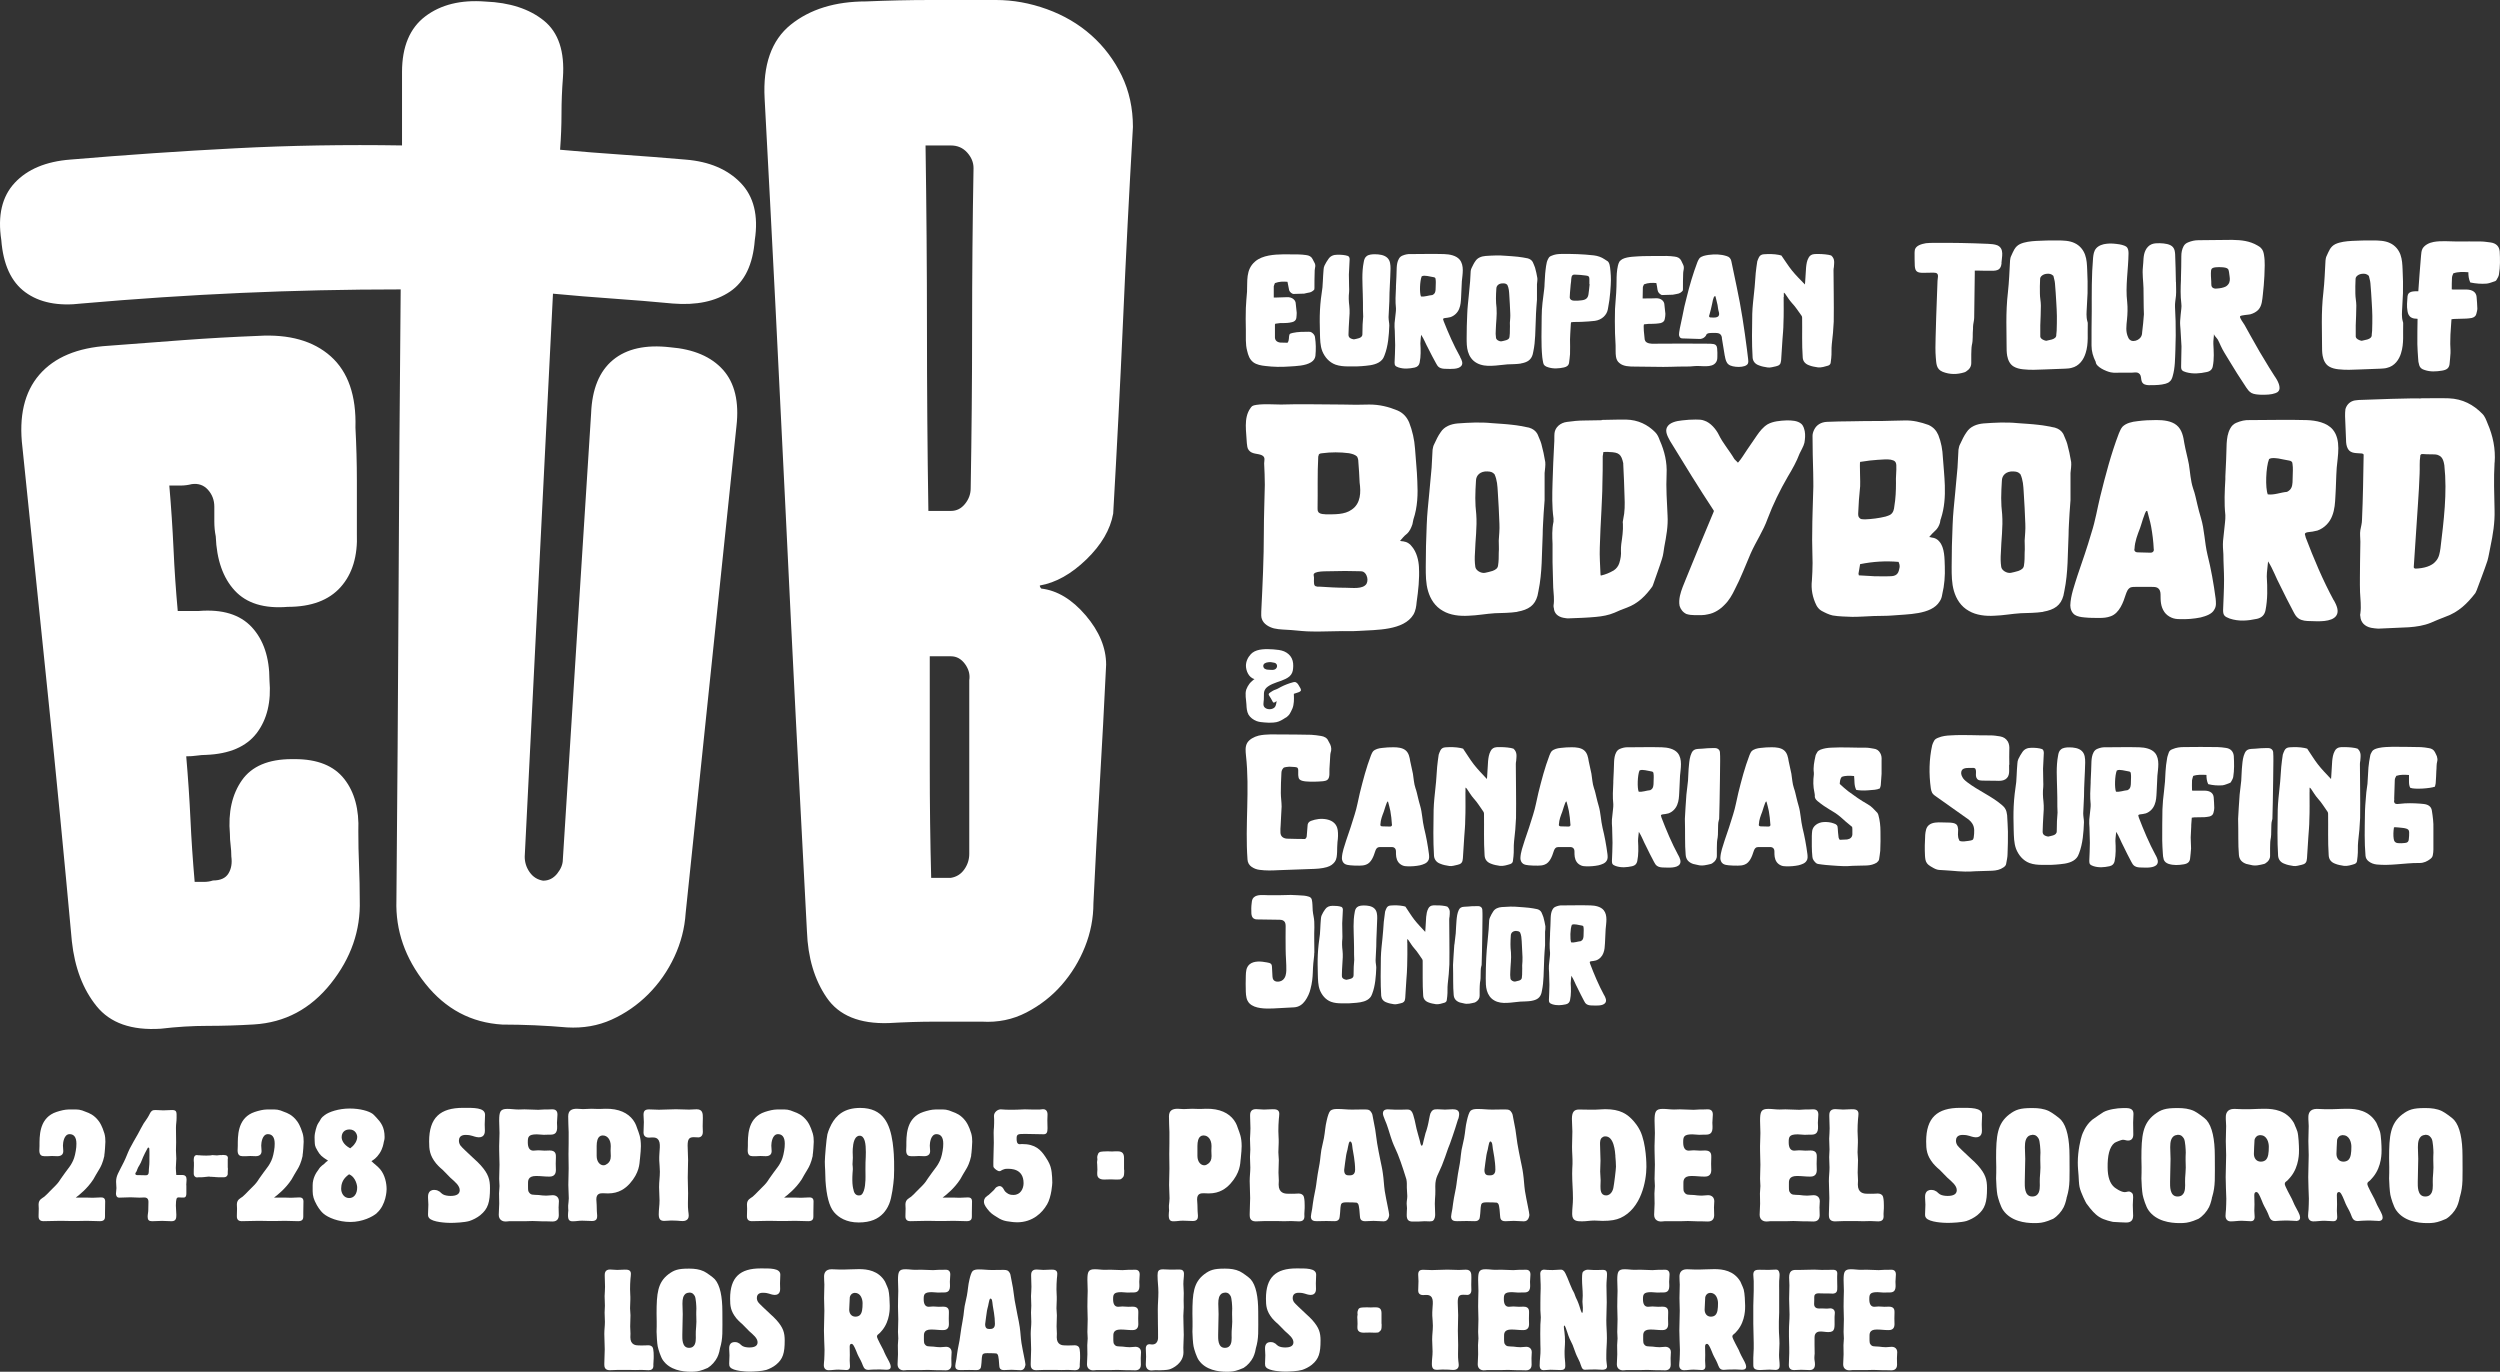 <svg xmlns="http://www.w3.org/2000/svg" id="Capa_2" data-name="Capa 2" viewBox="0 0 598.03 328.14"><rect x="0" y="0" width="598.03" height="328.14" fill="#333333" stroke="none"/><g id="Capa_2-2" data-name="Capa 2"><g><g id="Capa_1-2" data-name="Capa 1-2"><g><g><path d="M312.99,70.01c-.37.04-.69.19-1.01.23-.88.04-1.75.04-2.67.08-.64-.27-.97-.69-1.01-1.3-.09-.54-.18-1.03-.32-1.61-1.01-.08-1.98-.08-3,.31-.09.27-.23.5-.28.77v2.68h.65c.83-.04,1.66-.04,2.49-.08,1.29-.08,2.12.73,2.12,1.57.05.73.18,1.45.23,2.18,0,.42-.05.84-.09,1.26-.09.5-.46.84-1.01.96-.41.12-.83.15-1.2.19-.6.04-1.15.04-1.71.04-.37.04-.74.08-1.11.15-.05.08-.09.15-.09.23v3.1c.05.69.51,1.11,1.38,1.19h.18c.46,0,.92,0,1.43.04.51-.58.23-1.26.51-2.03.09-.15.37-.27.78-.34,1.24-.27,2.54-.27,3.83-.27.55-.04.92.31,1.2.65.18.23.28.5.28.73.09.69.18,1.38.18,2.11,0,.77,0,1.53-.09,2.3-.09.61-.42,1.11-1.01,1.49-1.38.88-3.55.92-5.21,1.03-1.94.15-3.83.11-5.72-.12-1.06-.11-2.12-.31-2.9-.88-.92-.69-1.25-1.72-1.48-2.72-.46-1.65-.28-3.37-.32-5.05-.05-1.72-.05-3.44,0-5.21.05-1.3.18-2.6.28-3.9.14-2.45-.37-5.28,1.94-7.24.88-.77,2.07-1.19,3.27-1.42,2.26-.42,4.7-.27,7.01-.27.65,0,1.29.08,1.89.15.74.08,1.29.38,1.57.96.18.34.37.73.55,1.07.18.42.09.88,0,1.3-.05.27-.05.5-.05.77-.05,1.26-.05,2.56-.05,3.83,0,.12-.05.23-.05.35-.37.38-.78.65-1.38.73h0Z" style="fill: #fff;"></path><path d="M322.85,62.01c-.05,1.22-.14,2.45-.18,3.67,0,1,.05,1.95.05,2.95,0,.42.05.8,0,1.22-.14,1.11-.09,2.22.05,3.33.14,1.22.05,2.41-.05,3.64-.09,1.03-.09,2.03-.14,3.06-.05.69.18,1.11,1.29,1.3.37-.08.78-.15,1.15-.27.51-.15.88-.42.88-.96,0-.77.05-1.53.05-2.33.05-.65.09-1.26.14-1.91,0-.5-.05-.96-.05-1.42,0-1.3,0-2.6-.05-3.94-.05-2.56-.28-5.13.23-7.65.09-.54.23-1.07.69-1.42.46-.38,1.24-.46,1.94-.46,1.06,0,2.26.15,3,.84s.78,1.72.78,2.64c-.05,2.6-.28,5.17-.28,7.73-.05.96-.09,1.88-.14,2.83,0,.34-.05.65-.05,1,0,.38.05.73.09,1.07.05.31.09.65.09.96-.09,2.33-.28,4.9-1.15,7.12-.14.38-.32.77-.6,1.07-.88,1-2.44,1.3-3.87,1.42-1.38.15-2.77.19-4.2.15-1.01,0-2.07-.08-3.04-.42-1.57-.57-2.63-1.88-3.18-3.25-.51-1.34-.51-2.8-.55-4.25-.05-1.84-.09-3.67,0-5.47.09-1.88.32-3.67.6-5.51.05-.46.05-.96.09-1.42.05-.96.09-1.91.18-2.87,0-.31.09-.65.23-.96.28-.57.6-1.11.97-1.61.46-.65,1.15-.96,2.12-.96.88,0,1.75.04,2.54.31.28.19.37.46.37.77h0Z" style="fill: #fff;"></path><path d="M349.27,85.4c.37.65.78,1.49.32,2.1-.64.88-2.54.77-3.64.73-.55,0-1.2-.04-1.66-.34-.37-.23-.55-.58-.74-.92-.65-1.19-1.29-2.37-1.89-3.6-.6-1.07-1.01-2.26-1.71-3.29-.05.69-.18,1.38-.18,2.07.09,1.53.14,3.1-.18,4.63-.14.61-.51,1-1.2,1.15-1.29.27-2.58.38-3.87-.04-.74-.27-.92-.46-.92-1.15.05-1.38.14-2.76.14-4.17,0-1.15-.09-2.3-.09-3.44-.05-.61-.09-1.22-.05-1.84.09-.84.18-1.68.28-2.53.05-.31.05-.65.05-1-.18-1.65-.09-3.29,0-4.9v-.38c.09-1.49.14-2.99.18-4.48.05-.73.14-1.42.51-2.07.18-.35.46-.61.83-.77.64-.27,1.29-.42,1.98-.38,2.67,0,5.3-.08,7.98,0,1.38.04,2.9.34,3.73,1.3,1.2,1.42.69,3.6.55,5.21-.09,1.3-.09,2.56-.18,3.86-.05.92-.09,1.84-.46,2.72-.32.84-1.06,1.64-2.07,1.99-.46.11-.92.19-1.38.23-.14.04-.23.04-.32.11-.14.12-.05.27,0,.42,0,.08.05.11.05.19,1.15,2.91,2.4,5.78,3.96,8.57l-.02.02ZM343.41,69.28c0-.54.05-1.07.05-1.65,0-.27,0-.57-.05-.84,0-.31-.18-.46-.55-.5-.51-.08-.97-.19-1.43-.27-.46-.04-.92-.15-1.34.08-.46,1.11-.55,3.98-.18,4.82.92.12,1.8-.27,2.72-.34.65-.31.74-.77.78-1.3h0Z" style="fill: #fff;"></path><path d="M363.79,86.97c-1.06.15-2.12.15-3.18.19-1.24.08-2.49.31-3.73.34-1.24.08-2.58-.08-3.6-.65-1.15-.61-1.8-1.65-2.12-2.72s-.32-2.18-.32-3.29c0-1.91.05-3.83.14-5.74.05-1.49.23-2.95.37-4.4.09-1.15.23-2.26.32-3.41.05-.8.09-1.65.14-2.45.05-.27.09-.54.23-.77.28-.57.55-1.15.92-1.65.51-.77,1.43-1.11,2.4-1.19,1.61-.11,3.23-.19,4.84-.04.97.08,1.94.11,2.9.23.78.08,1.57.23,2.35.38.55.15.97.46,1.2.88.18.46.41.88.55,1.34.23.8.41,1.65.55,2.49.05.46-.05,1-.09,1.49v3.71c-.05.61-.09,1.22-.14,1.8-.05,1-.14,1.99-.14,2.95-.14,2.56-.05,5.09-.6,7.66-.05.19-.09.42-.14.65-.37,1.3-1.24,1.91-2.86,2.18v.02ZM359.55,67.79c-.97-.04-1.61.5-1.61,1.3-.05.77-.09,1.53-.09,2.33,0,.73.05,1.49.14,2.22.14,1.76-.14,3.52-.18,5.28-.05.61-.05,1.26.05,1.88.05.5.78.92,1.34.84.37-.08.74-.15,1.11-.27.41-.15.74-.34.78-.77.09-.57.09-1.15.09-1.72.05-.57,0-1.11,0-1.65.05-.77.14-1.53.09-2.3-.05-1.45-.14-2.91-.23-4.36-.05-.8-.09-1.65-.46-2.41-.28-.31-.6-.38-1.01-.38h-.02ZM385.13,63.81c.18,1.45.28,2.87.18,4.33-.05,1.19-.18,2.41-.32,3.6-.09.77-.28,1.49-.37,2.22-.23,1.38-1.43,2.56-3.09,2.79-.97.11-1.98.19-3,.23-.69.04-1.43.04-2.12.04-.18.04-.37.04-.6.08,0,.15-.05.27-.05.38-.05.8-.09,1.65-.14,2.45,0,.42-.05.84-.05,1.26,0,1.15.05,2.33,0,3.52-.05.69-.14,1.38-.23,2.07-.09.61-.51.96-1.2,1.11-1.24.27-2.54.38-3.83-.04-.65-.19-1.06-.5-1.15-1.03-.09-.46-.18-.92-.23-1.38-.32-3.25-.14-6.51-.14-9.72,0-2.18.32-4.36.6-6.55.05-.46.09-.88.09-1.34.09-1.07.09-2.11.23-3.18.05-.65.18-1.34.32-1.99.09-.31.23-.61.41-.92.14-.27.41-.46.74-.57.69-.31,1.48-.42,2.26-.42,2.63-.04,5.21.04,7.84.34.92.11,1.8.42,2.54.92.28.19.55.34.83.54.32.38.41.8.46,1.26h.02ZM380.2,67.98v-1.22c0-.54-.14-.77-.78-.84-.92-.15-1.84-.19-2.72-.23-.46-.04-.74.23-.78.65-.05.31-.09.61-.09.92-.09.57-.14,1.15-.18,1.72-.09.65-.09,1.26-.14,1.91-.09.61.28,1,1.01,1.03.6.04,1.2,0,1.8-.08,1.06-.11,1.52-.54,1.66-1.42.14-.8.18-1.65.28-2.45h-.06ZM410.81,85.4c0,.42-.05.88-.32,1.26-.97,1.49-3.64.73-5.21.92-1.2.15-2.44.08-3.69.11s-2.44.08-3.69.08c-2.31-.04-4.56-.04-6.87-.08-1.29,0-2.72-.04-3.64-.84-.51-.38-.74-.96-.83-1.53-.14-.88-.05-1.8-.09-2.72-.05-.96-.09-1.91-.14-2.87-.05-1.95-.05-3.9,0-5.82.05-1.3.23-2.6.28-3.87.09-.96.05-1.91.09-2.83,0-1.22.05-2.45.32-3.64.09-.34.18-.69.37-1,.18-.23.46-.46.74-.61.69-.34,1.52-.46,2.31-.54.88-.08,1.71-.11,2.54-.15,1.94-.04,3.83-.04,5.72-.04.65,0,1.29.08,1.89.15.74.08,1.29.38,1.57.96.14.34.37.73.51,1.07.18.42.14.84.05,1.26-.05.27-.09.54-.09.77-.05,1.26-.05,2.53-.05,3.79,0,.11-.05.23-.05.31-.37.42-.78.69-1.38.77-.32.04-.65.15-1.01.19-.88.04-1.71.04-2.63.08-.6-.27-.92-.69-1.01-1.26-.05-.54-.18-1.03-.28-1.61-.97-.08-1.98-.08-2.95.31-.09.23-.28.5-.28.77-.05.84,0,1.72-.05,2.6.28,0,.46.04.65,0,.83,0,1.66,0,2.49-.04,1.29-.08,2.07.73,2.07,1.57.05.73.18,1.42.23,2.14,0,.42-.05.84-.14,1.22-.05.5-.41.84-.97,1-.37.08-.78.11-1.2.15-.55.04-1.11.04-1.66.04-.37.04-.74.08-1.11.11-.28.04.05,3.02.09,3.22,0,.27.05.54.18.77.37.61,1.38.69,2.21.65,4.47-.04,8.9-.04,13.32,0,.51.04,1.11.04,1.38.38.23.23.23.5.28.73.05.69.09,1.38.05,2.07h0ZM411.92,80.88c-.05-.27-.09-.54-.28-.77-.41-.65-1.61-.42-2.35-.46-.32,0-.69.04-.97.23-.14.11-.18.31-.28.46-.28.38-.69.65-1.2.73-.23.04-.46,0-.69,0-1.15-.04-2.31-.08-3.5-.11-.18,0-.41,0-.6-.11-.14-.08-.23-.15-.28-.31-.18-.31-.14-.69-.09-1.03.18-1.34.55-2.6.78-3.9.28-1.49.6-2.99,1.01-4.48.69-2.83,1.52-5.66,2.58-8.46.14-.31.28-.65.51-.92.51-.5,1.34-.65,2.12-.77,1.52-.19,2.86-.19,4.33.27.14.04.32.11.46.19.51.31.65.8.74,1.3.41,1.95.83,3.94,1.24,5.93,1.06,4.94,1.8,9.91,2.44,14.89l.28,2.3c.05.38.09.77-.05,1.11-.51,1.11-3.73.96-4.61.23-.6-.46-.74-1.22-.88-1.88,0-.08,0-.15-.05-.23-.23-1.42-.46-2.79-.69-4.21h.03ZM410.86,75.79c.46-.23.41-.77.32-1.11-.18-.57-.23-1.15-.32-1.72-.14-.73-.37-1.42-.51-2.11h-.14c-.37,0-.65,1.84-.65,1.84-.18.92-.41,1.76-.65,2.64-.09.19-.14.46.09.57.09.04.18.04.28.04.37.04.74.04,1.11,0,.09-.04.23-.04.32-.08.05-.04.09-.04.14-.08h.01Z" style="fill: #fff;"></path><g><path d="M426.67,71.05c0,2.14.05,4.25-.05,6.35,0,1.26-.14,2.53-.23,3.79-.09,1.65-.23,3.29-.32,4.94,0,.11-.05.19-.05.31-.05.65-.41,1.03-1.2,1.19-.64.11-1.34.38-1.98.27-.74-.12-1.43-.23-2.07-.5-.92-.31-1.43-.96-1.52-1.8-.23-3.52-.14-7-.09-10.49.05-1.8.28-3.56.46-5.36.18-1.45.23-2.95.37-4.44.09-.92.23-1.88.37-2.8.09-.34.28-.69.42-1,.23-.42.6-.65,1.15-.69,1.2-.08,2.4-.08,3.6.15.23.04.42.11.6.15.88,1.22,1.61,2.45,2.54,3.6.93,1.15,1.98,2.18,3.09,3.33,0-.23.05-.38.05-.54.09-1.19.14-2.41.23-3.6.09-.77.18-1.53.6-2.26.28-.54.74-.84,1.48-.88,1.11-.04,2.21,0,3.32.19.23.04.46.11.6.15.97.84.69,1.8.65,2.76-.05.23-.09.5-.09.77,0,1.91.05,3.83.05,5.78,0,2.14.05,4.33,0,6.51-.09,1.8-.23,3.6-.46,5.36-.14,1.15,0,2.26-.14,3.41-.05.34-.09.73-.14,1.11-.05.31-.28.54-.6.65-.78.23-1.61.5-2.44.42-.74-.12-1.48-.23-2.12-.5-.97-.35-1.48-1-1.52-1.91-.23-3.14-.09-6.32-.14-9.49,0-.15-.05-.34-.14-.46-.74-1-1.38-2.07-2.26-2.99-.65-.69-1.11-1.49-1.66-2.26-.05-.08-.14-.15-.23-.23h-.09v1h-.04Z" style="fill: #fff;"></path><path d="M478.8,62.93c-.14,1.53-.88,1.87-2.4,1.84-1.11,0-2.17,0-3.27-.04h-.74v.69c-.05,3.48-.09,7.01-.14,10.49,0,.57-.14,1.15-.23,1.72-.05.34-.05.69-.05,1.03-.14,1.3.05,2.6-.28,3.9-.14.73-.09,1.49-.14,2.22v2.07c0,.84-.42,1.49-1.2,1.99-.14.11-.32.19-.46.23-1.75.54-3.46.54-5.16-.12-1.61-.65-1.52-2.03-1.66-3.37-.14-1.57-.09-3.18-.05-4.78.09-3.29.18-6.55.32-9.84.05-1.26.09-2.53.14-3.79.05-.69.28-1.42-.14-1.76-.14-.11-.42-.19-.83-.19-.78,0-1.57.04-2.3.04-1.61.04-2.07-.31-2.17-1.64-.05-1.07-.05-2.11-.05-3.18,0-.27.05-.54.09-.77.32-.96,1.57-1.3,2.63-1.49.65-.08,1.29-.08,1.98-.08,4.29-.04,8.57.04,12.86.23.74.04,1.52.08,2.21.34,1.8.77,1.06,2.91,1.01,4.25h.03Z" style="fill: #fff;"></path><path d="M498.9,84.48c-.46,1.53-1.52,3.1-3.37,3.52-.51.15-1.01.15-1.52.19-1.66.08-3.36.11-5.02.19-1.71.08-3.37.15-5.07-.04-.78-.08-1.57-.27-2.21-.65-.97-.57-1.38-1.61-1.57-2.6-.14-.8-.14-1.64-.14-2.49,0-1.84-.05-3.67-.05-5.51,0-2.37.09-4.79.37-7.16.28-2.53.37-5.09.51-7.62.05-.38.09-.77.28-1.11.51-1.07.83-2.18,2.07-2.8,1.15-.54,2.58-.69,3.92-.77,1.71-.11,3.37-.11,5.03-.11,1.43,0,2.9.04,4.1.61,1.29.58,2.12,1.65,2.54,2.8.42,1.15.46,2.37.51,3.56.09,1.88.14,3.75.09,5.63-.05,1.15-.14,2.3-.18,3.48-.05,1.07-.18,2.18.14,3.29.09.19.09.38.09.54-.09,2.34.23,4.75-.51,7.04h-.01ZM492.03,75.6c0-1.07-.09-2.14-.14-3.22-.09-1.53-.18-3.1-.32-4.63-.05-.65-.28-1.26-.37-1.76-.51-.5-1.01-.54-1.52-.5-.88.04-1.66.61-1.66,1.22-.05,1.19-.09,2.37-.05,3.52,0,.96.23,1.91.23,2.87,0,1.57-.09,3.18-.14,4.75v2.45c-.05.54.32.84.88,1.07.18.08.37.12.55.15.46-.12.92-.19,1.34-.31.65-.19,1.11-.54,1.06-1.15,0-.31.09-.65.09-.96.05-1.19.05-2.37.05-3.52v.02Z" style="fill: #fff;"></path><path d="M520.52,67.45c0,1.07.09,2.18,0,3.29-.09.92-.28,1.8-.23,2.72.05,1.15.09,2.26.14,3.37.05,2.3.05,4.59-.05,6.85-.09,2.14-.05,4.25-.65,6.31-.14.5-.32,1-.78,1.34-.23.23-.6.34-.92.46-1.11.31-2.3.34-3.46.34-.69.04-1.43,0-1.89-.38-.78-.65-.18-1.95-1.11-2.49-.51-.31-1.11-.11-1.66-.11h-2.17c-.92-.04-1.94.11-2.81-.08-1.15-.23-3.6-1.34-3.6-2.49-.64-1.26-1.01-2.53-1.01-3.9,0-2.72,0-5.47.05-8.23,0-4.29-.05-8.54.32-12.78.09-.8.18-1.61.74-2.26.55-.65,1.57-1.03,2.58-1.11.97-.12,1.98,0,3,.15.37.08.78.15,1.15.31.18.08.42.19.55.31.42.42.46,1.03.46,1.57-.05,3.87-.78,7.81-.32,11.6.14,1.38.09,2.87-.05,4.25-.14,1.42-.37,2.83.28,4.21.14.35.37.65.78.8.28.11.69.08,1.01,0,.65-.19,1.15-.61,1.38-1.11.14-.31.18-.61.18-.92.18-1.42.32-2.87.42-4.29,0-.54-.05-1.11-.05-1.65,0-1.53-.05-3.1-.05-4.63-.05-1.65-.32-3.41-.14-5.01.18-1.34,0-2.8.65-4.06.28-.57.78-1.15,1.48-1.42.6-.23,1.24-.23,1.89-.23,1.2.04,2.54.19,3.18.96.42.5.46,1.11.51,1.68.09,2.22.14,4.4.18,6.62h.02Z" style="fill: #fff;"></path><path d="M544.21,90.11c.55.8,1.61,2.64.78,3.52-.14.19-.42.31-.69.42-1.01.38-2.21.38-3.37.38-.83-.04-1.71-.08-2.35-.42-.6-.35-.92-.84-1.24-1.3-1.48-2.22-2.9-4.44-4.24-6.7-.64-1.07-1.38-2.18-1.89-3.33-.23-.5-.42-.96-.69-1.45-.18-.31-.92-1-.92-1.34,0,.8-.18,1.57-.14,2.37.09,1.8.23,3.6-.14,5.4-.14.73-.65,1.19-1.48,1.34-1.61.35-3.23.5-4.89.04-.92-.27-1.2-.5-1.2-1.3,0-1.61.09-3.25.09-4.86-.05-1.34-.18-2.68-.23-3.98-.05-.73-.14-1.45-.09-2.14.05-1,.18-1.95.28-2.95.05-.38.05-.8,0-1.19-.23-1.87-.18-3.79-.09-5.7v-.42c.05-1.76.09-3.48.09-5.21,0-.84.14-1.65.55-2.41.23-.42.6-.73,1.11-.92.74-.31,1.57-.5,2.44-.5,2.72,0,5.39-.08,8.07-.08,2.3.04,4.2.27,6.04,1.34.32.19.65.38.88.65.46.46.6,1.07.69,1.65.28,1.61.14,3.33.09,4.98-.09,1.49-.18,2.99-.37,4.48-.14,1.15-.18,2.64-1.06,3.6-.51.54-1.15.88-1.94,1.11-.46.11-2.21.19-2.44.46-.23.31.88,1.76,1.06,2.07.46.84.92,1.68,1.38,2.49,1.43,2.6,2.95,5.21,4.52,7.73.46.73.92,1.45,1.38,2.18h0ZM533.34,66.07c-.05-.35-.09-.69-.14-1.03-.05-.23-.09-.5-.23-.69-.28-.31-.88-.38-1.38-.42s-.97-.04-1.48,0c-.42.04-.83.11-1.06.38-.09.12-.09.27-.14.42-.09.88,0,1.76.05,2.64.05.54-.18,1.34.65,1.61.23.08.46.08.69.04.78-.04,1.57-.19,2.17-.5.23-.15.41-.31.55-.5.46-.58.42-1.3.32-1.95Z" style="fill: #fff;"></path><path d="M574.36,84.48c-.46,1.53-1.52,3.1-3.37,3.52-.51.15-1.01.15-1.52.19-1.66.08-3.37.11-5.02.19-1.71.08-3.37.15-5.07-.04-.78-.08-1.57-.27-2.21-.65-.97-.57-1.38-1.61-1.57-2.6-.14-.8-.14-1.64-.14-2.49,0-1.84-.05-3.67-.05-5.51,0-2.37.09-4.79.37-7.16.28-2.53.37-5.09.51-7.62.05-.38.09-.77.28-1.11.51-1.07.83-2.18,2.07-2.8,1.15-.54,2.58-.69,3.92-.77,1.71-.11,3.37-.11,5.02-.11,1.43,0,2.9.04,4.1.61,1.29.58,2.12,1.65,2.54,2.8.41,1.15.46,2.37.51,3.56.09,1.88.14,3.75.09,5.63-.05,1.15-.14,2.3-.18,3.48-.05,1.07-.18,2.18.14,3.29.09.19.09.38.09.54-.09,2.34.23,4.75-.51,7.04h0ZM567.49,75.6c0-1.07-.09-2.14-.14-3.22-.09-1.53-.18-3.1-.32-4.63-.05-.65-.28-1.26-.37-1.76-.51-.5-1.01-.54-1.52-.5-.88.04-1.66.61-1.66,1.22-.05,1.19-.09,2.37-.05,3.52,0,.96.23,1.91.23,2.87,0,1.57-.09,3.18-.14,4.75v2.45c-.05.54.32.84.88,1.07.18.08.37.12.55.15.46-.12.92-.19,1.34-.31.65-.19,1.11-.54,1.06-1.15,0-.31.09-.65.09-.96.05-1.19.05-2.37.05-3.52v.02Z" style="fill: #fff;"></path><path d="M597.96,60.1c.09,1.88.14,3.71-.18,5.55-.05.46-.37.92-.6,1.34-.05.12-.18.19-.32.27-.65.19-1.29.5-1.98.58-1.29.11-2.63,0-3.96-.27-.37-.8-.46-1.61-.46-2.45-1.24-.08-2.4-.15-3.6.27-.14.34-.32.73-.32,1.11-.05.92-.05,1.8-.05,2.72.18.04.37.04.55.04h3.04c1.38.04,2.26.65,2.35,1.76.09.92.14,1.84.18,2.79,0,.42-.14.84-.23,1.22-.09.54-.51.88-1.11,1.03-.42.08-.88.12-1.34.15-.92.04-1.84.04-2.77.08-.23,0-.46.04-.74.08-.05.73-.09,1.42-.14,2.07-.09,1.07-.14,2.11-.14,3.14-.05.96.09,1.91.05,2.87-.05.88-.14,1.76-.23,2.68-.14.92-.64,1.34-1.8,1.53-1.43.23-2.81.31-4.15-.15-.69-.19-1.11-.54-1.29-1.11-.18-.58-.28-1.15-.28-1.72-.05-1.11-.18-2.26-.18-3.37,0-2.03,0-4.02.05-6.05h-.05c-.51-.04-.97-.04-1.38-.27-.64-.31-.88-.96-.97-1.53-.23-1.19-.09-2.41,0-3.6.14-1.22,1.38-1.19,2.58-1.19.18-2.83.42-5.66.65-8.5.05-.58.09-1.19.37-1.72.51-.84,1.57-1.38,2.63-1.57,1.8-.34,3.83-.11,5.62-.11,1.94-.04,3.83,0,5.76,0,.74,0,1.52.15,2.26.23,1.38.19,2.07,1,2.17,2.1h.01Z" style="fill: #fff;"></path></g><g><path d="M339.43,135.7c.16,2.75-.16,5.56-.55,8.31-.08,1-.23,2.08-.78,3.02-2.34,3.82-8.81,3.62-13.09,3.89-1.71.13-3.43,0-5.14.07-2.03,0-3.97.13-6,.07-1.64,0-3.27-.2-4.91-.34-1.4-.13-2.81-.07-4.21-.4-1.25-.33-2.49-1.07-2.88-2.21-.23-.54-.16-1.21-.16-1.81.31-6.37.62-12.67.62-19.04,0-3.76.16-7.51.23-11.26,0-1.68-.08-3.42-.16-5.16,0-.67.39-1.48-.55-1.94-1.01-.47-2.34-.2-3.12-1.21-.39-.47-.39-1.07-.47-1.67-.08-2.55-.86-6.04.86-8.38.08-.13.23-.33.39-.47.31-.2.7-.27,1.09-.33,1.95-.27,3.9-.07,5.85-.07,2.03-.07,4.13-.07,6.24-.07,2.81,0,5.61.07,8.5.07,2.1.07,4.29.07,6.39,0,2.42,0,4.6.54,6.7,1.41,1.4.6,2.26,1.61,2.81,2.88.78,2.01,1.25,4.09,1.4,6.24.16,2.62.47,5.16.55,7.78.16,3.08.08,6.17-.94,9.19-.08.4-.16.8-.23,1.14-.31.87-.62,1.68-1.4,2.35-.55.4-1.01,1-1.56,1.61.23.07.47.13.78.13.86.13,1.56.54,2.03,1.21,1.17,1.34,1.64,3.35,1.72,5.03v-.04ZM326.88,137.64c-.16-.34-.39-.67-.78-.87-.31-.13-.7-.13-1.09-.13-2.18-.07-4.36-.07-6.55,0-.78.07-4.52-.2-4.21,1.01.16.6,0,1.21.08,1.81,0,.27.08.6.31.74.16.07.31.07.47.13h.47c2.1.13,4.21.27,6.39.27,1.48,0,4.05.4,4.91-.94.31-.6.31-1.34,0-2.01h0ZM317.06,123.03c2.1,0,4.6.13,6.31-1.14,1.09-.74,1.64-1.81,1.87-2.95s.16-2.35,0-3.49c-.08-1.68-.16-3.35-.31-5.03,0-.4-.08-.8-.31-1.21-.47-.47-1.25-.67-1.95-.8-2.1-.27-4.29-.27-6.31,0-.31,0-.62.07-.86.27-.08.2-.08.4-.16.54-.23,4.16-.08,8.31-.16,12.4,0,.27,0,.6.16.8.08.2.23.27.47.4.31.13.86.2,1.25.2h0Z" style="fill: #fff;"></path><path d="M362.97,146.36c-1.79.27-3.59.27-5.38.33-2.11.13-4.21.54-6.31.6-2.1.13-4.36-.13-6.08-1.14-1.95-1.07-3.04-2.88-3.59-4.76-.55-1.88-.55-3.82-.55-5.77,0-3.35.08-6.71.23-10.06.08-2.61.39-5.16.62-7.71.16-2.01.39-3.96.55-5.97.08-1.41.16-2.88.23-4.29.08-.47.16-.94.39-1.34.47-1.01.93-2.01,1.56-2.88.86-1.34,2.42-1.94,4.05-2.08,2.73-.2,5.46-.34,8.18-.07,1.64.13,3.27.2,4.91.4,1.32.13,2.65.4,3.97.67.93.27,1.64.8,2.03,1.54.31.8.7,1.54.93,2.35.39,1.41.7,2.88.94,4.36.08.8-.08,1.74-.16,2.61v6.5c-.08,1.07-.16,2.15-.23,3.15-.08,1.74-.23,3.49-.23,5.16-.23,4.49-.08,8.92-1.01,13.41-.08.33-.16.74-.23,1.14-.62,2.28-2.11,3.35-4.83,3.82v.03ZM355.8,112.77c-1.64-.07-2.73.87-2.73,2.28-.08,1.34-.16,2.68-.16,4.09,0,1.27.08,2.61.23,3.89.23,3.08-.23,6.17-.31,9.25-.08,1.07-.08,2.21.08,3.28.08.87,1.32,1.61,2.26,1.48.62-.13,1.25-.27,1.87-.47.7-.27,1.25-.6,1.32-1.34.16-1.01.16-2.01.16-3.02.08-1.01,0-1.94,0-2.88.08-1.34.23-2.68.16-4.02-.08-2.55-.23-5.1-.39-7.64-.08-1.41-.16-2.88-.78-4.22-.47-.54-1.01-.67-1.71-.67h0Z" style="fill: #fff;"></path><path d="M389,100.37c2.88.07,5.14,1.21,6.94,3.02.55.54.86,1.27,1.09,1.94,1.17,2.62,1.79,5.3,1.64,8.11-.16,3.29.08,6.57.23,9.86.16,2.55-.31,5.03-.78,7.51-.16.94-.23,1.94-.55,2.88-.62,2.01-1.4,4.02-2.1,6.1,0,.13-.16.34-.23.54-1.56,2.15-3.35,4.02-6.08,5.03-1.01.34-2.03.8-2.96,1.21-1.4.6-2.96.87-4.44,1-2.1.2-4.21.27-6.31.34-.55.07-1.01-.07-1.48-.13-1.33-.27-2.18-1.07-2.26-2.28-.08-.2-.08-.4-.08-.67.23-1.41,0-2.88-.08-4.29-.08-2.01-.08-4.02-.16-6.03v-4.36c-.08-1.81-.16-3.55.23-5.36v-.8c-.39-2.82-.31-5.7-.23-8.51.08-3.15.23-6.24.39-9.32.08-.87,0-1.74.08-2.55.16-1.41,1.4-2.48,2.96-2.68,1.4-.2,2.81-.34,4.21-.34s2.81-.07,4.13-.07v-.07c1.95,0,3.9-.13,5.85-.07h-.01ZM385.96,136.5c.7-.47,1.17-1.07,1.4-1.81.31-1,.47-1.94.39-3.02,0-.47,0-1,.08-1.54.23-1.61.47-3.15.39-4.83-.08-.34,0-.74.08-1.14.39-1.74.39-3.49.31-5.3-.08-2.62-.16-5.23-.31-7.85v-.2c-.47-2.15-1.01-2.61-3.35-2.68-.47-.07-.94,0-1.4,0-.08.4-.08.67-.16,1,0,2.28,0,4.49-.08,6.77,0,2.08-.16,4.16-.23,6.24-.16,2.95-.31,5.83-.39,8.78-.08,2.15.08,4.22.16,6.3,0,.13,0,.27.08.47,1.17-.27,2.1-.67,3.04-1.21v.02Z" style="fill: #fff;"></path><path d="M399.45,105.39c-.55-1.01-1.17-2.15-.7-3.15.55-1.14,2.18-1.54,3.66-1.68,1.09-.13,2.1-.2,3.2-.2.7,0,1.48,0,2.1.27,1.48.47,2.81,2.08,3.43,3.35,1.01,2.08,2.57,3.82,3.74,5.83.23.27.55.54.86.87.86-.94,1.48-2.08,2.18-3.08l2.34-3.42c.7-1.01,1.48-2.01,2.57-2.68,1.32-.74,3.04-.87,4.6-.94,1.25,0,2.57.07,3.43.8.55.47.7,1.14.86,1.81.16.87.08,1.81-.08,2.75-.23.94-.78,1.74-1.17,2.61-.7,1.88-1.72,3.69-2.81,5.5-1.87,3.22-3.51,6.57-4.83,10.06-1.01,2.88-2.81,5.5-4.05,8.31-1.25,2.88-2.34,5.83-3.82,8.65-.62,1.27-1.32,2.55-2.42,3.62-1.01,1.07-2.42,2.01-3.97,2.28-1.01.27-2.1.2-3.2.2-.62,0-1.32-.07-1.95-.27-.86-.4-1.4-1.14-1.64-1.94-.16-.8-.08-1.61.08-2.41.31-1.41.94-2.82,1.48-4.16,2.18-5.36,4.36-10.66,6.62-16.02v-.2c-3.66-5.56-7.09-11.13-10.52-16.76h.01Z" style="fill: #fff;"></path></g><path d="M462.11,128.59c.78.07,1.33.4,1.79.94,1.32,1.48,1.25,4.16,1.32,5.97.08,2.21-.08,4.49-.62,6.7-.08.54-.23,1.14-.62,1.68-1.95,3.22-7.79,3.02-11.3,3.35-1.48.13-2.96.07-4.44.13-1.72.07-3.43.2-5.14.2-1.56-.07-3.12-.07-4.68-.33-.93-.2-1.87-.67-2.73-1.14-.47-.27-.93-.8-1.17-1.27-.94-1.88-1.33-3.89-1.09-5.97.08-1.34.16-2.75.16-4.16,0-2.48-.16-4.96-.08-7.44,0-3.29.16-6.5.23-9.72.08-1.48,0-2.95,0-4.42-.08-2.95-.16-5.9-.16-8.85,0-.47.16-1,.39-1.47.55-1.14,1.64-1.81,3.04-1.88,1.87-.07,3.82-.13,5.69-.13,2.42-.07,4.91-.07,7.33-.07,1.87-.07,3.66-.07,5.53-.13,2.03-.07,3.9.4,5.77,1.07,1.17.54,1.87,1.34,2.34,2.41.7,1.74,1.01,3.55,1.09,5.36.16,2.21.39,4.43.47,6.71.08,2.68-.08,5.3-.93,7.91-.16.33-.16.67-.23,1-.23.74-.55,1.41-1.25,2.01-.47.4-.86.87-1.33,1.41.16,0,.39.07.62.13h0ZM446.14,124.24c1.64-.07,3.27-.27,4.91-.67.39-.13.86-.27,1.17-.47.7-.47.86-1.27.93-2.01.31-1.81.39-3.69.39-5.5-.08-1.48.16-2.88.08-4.36-.08-.8-.39-1.07-1.33-1.27-.39-.07-.86-.07-1.32-.07-1.25.07-2.42.13-3.66.27-.78.07-1.56.27-2.34.33-.16.07.08,5.23,0,5.83-.23,2.15-.39,4.36-.47,6.5,0,.4,0,.8.31,1.07.08.13.23.2.39.27.31.07.62.07.94.07h0ZM448.16,137.84c1.33,0,2.65.07,3.97,0,1.33,0,1.95-.47,2.18-1.68.08-.27.16-.67.08-1.01,0-.2-.16-.47-.23-.74-3.2-.27-6.16-.07-9.2.54-.16.8-.23,1.54-.39,2.28,0,.07.08.2.08.4,1.17.07,2.34.13,3.51.2h0Z" style="fill: #fff;"></path><path d="M488.77,146.36c-1.79.27-3.59.27-5.38.33-2.11.13-4.21.54-6.31.6-2.1.13-4.36-.13-6.08-1.14-1.95-1.07-3.04-2.88-3.59-4.76-.55-1.88-.55-3.82-.55-5.77,0-3.35.08-6.71.23-10.06.08-2.61.39-5.16.62-7.71.16-2.01.39-3.96.55-5.97.08-1.41.16-2.88.23-4.29.08-.47.16-.94.39-1.34.47-1.01.93-2.01,1.56-2.88.86-1.34,2.42-1.94,4.05-2.08,2.73-.2,5.46-.34,8.18-.07,1.64.13,3.27.2,4.91.4,1.32.13,2.65.4,3.97.67.93.27,1.64.8,2.03,1.54.31.8.7,1.54.93,2.35.39,1.41.7,2.88.94,4.36.08.8-.08,1.74-.16,2.61v6.5c-.08,1.07-.16,2.15-.23,3.15-.08,1.74-.23,3.49-.23,5.16-.23,4.49-.08,8.92-1.01,13.41-.08.33-.16.74-.23,1.14-.62,2.28-2.11,3.35-4.83,3.82v.03ZM481.6,112.77c-1.64-.07-2.73.87-2.73,2.28-.08,1.34-.16,2.68-.16,4.09,0,1.27.08,2.61.23,3.89.23,3.08-.23,6.17-.31,9.25-.08,1.07-.08,2.21.08,3.28.08.87,1.32,1.61,2.26,1.48.62-.13,1.25-.27,1.87-.47.7-.27,1.25-.6,1.32-1.34.16-1.01.16-2.01.16-3.02.08-1.01,0-1.94,0-2.88.08-1.34.23-2.68.16-4.02-.08-2.55-.23-5.1-.39-7.64-.08-1.41-.16-2.88-.78-4.22-.47-.54-1.01-.67-1.71-.67h0Z" style="fill: #fff;"></path><path d="M529.69,145.82c-.55,1.07-1.95,1.54-3.27,1.88-1.64.33-3.35.47-4.99.4-.7,0-1.32-.07-1.95-.34-.78-.33-1.33-.8-1.72-1.34-.93-1.34-.93-2.75-.93-4.22,0-.6-.16-1.27-.78-1.61-.39-.2-.86-.2-1.4-.2h-3.74c-.39,0-.86,0-1.25.13-.7.34-.93,1.07-1.17,1.74-.55,1.74-1.48,4.42-3.59,5.16-.86.33-1.79.4-2.65.4-1.25,0-2.42,0-3.66-.13-.78-.07-1.64-.2-2.26-.6-.78-.54-1.09-1.48-1.09-2.28.08-2.41,1.01-4.83,1.71-7.11,1.17-3.42,2.34-6.77,3.35-10.26.94-2.88,1.4-5.83,2.11-8.72,1.25-5.03,2.57-10.12,4.44-15.02.23-.54.47-1.14.86-1.61.86-.87,2.26-1.21,3.59-1.34,1.48-.2,3.04-.27,4.52-.27,1.71,0,3.59.2,4.83,1.21,1.33,1.07,1.64,2.82,1.87,4.36.31,1.74.78,3.35,1.09,5.03.31,1.94.39,3.89,1.01,5.77.47,1.27.7,2.55,1.01,3.82.23,1.07.55,2.15.86,3.22.86,2.88.86,5.83,1.56,8.78.86,3.42,1.48,6.91,1.95,10.46.08.87.23,1.88-.31,2.68h0ZM515.2,131.34c-.08-1.81-.31-3.62-.62-5.36-.23-1.27-.62-2.48-.93-3.76h-.16c-.39,0-1.4,3.76-1.56,4.09-.62,1.61-1.25,3.22-1.32,4.89-.08.27-.08.54.16.74.23.2.55.2.93.2.86,0,1.79.07,2.65.07.16,0,.31,0,.47-.07.31-.13.47-.47.39-.8h-.01Z" style="fill: #fff;"></path><g><path d="M558.3,143.61c.62,1.14,1.32,2.61.55,3.69-1.09,1.54-4.29,1.34-6.16,1.27-.94,0-2.03-.07-2.81-.6-.62-.4-.93-1.01-1.25-1.61-1.09-2.08-2.18-4.16-3.2-6.3-1.01-1.88-1.71-3.96-2.88-5.77-.08,1.21-.31,2.41-.31,3.62.16,2.68.23,5.43-.31,8.11-.23,1.07-.86,1.74-2.03,2.01-2.18.47-4.36.67-6.55-.07-1.25-.47-1.56-.8-1.56-2.01.08-2.41.23-4.83.23-7.31,0-2.01-.16-4.02-.16-6.03-.08-1.07-.16-2.15-.08-3.22l.47-4.43c.08-.54.08-1.14.08-1.74-.31-2.88-.16-5.77,0-8.58v-.67c.16-2.61.23-5.23.31-7.85.08-1.27.23-2.48.86-3.62.31-.6.78-1.07,1.4-1.34,1.09-.47,2.18-.74,3.35-.67,4.52,0,8.96-.13,13.48,0,2.34.07,4.91.6,6.31,2.28,2.03,2.48,1.17,6.3.93,9.12-.16,2.28-.16,4.49-.31,6.77-.08,1.61-.16,3.22-.78,4.76-.55,1.48-1.79,2.88-3.51,3.49-.78.2-1.56.34-2.34.4-.23.07-.39.07-.55.2-.23.2-.08.47,0,.74,0,.13.08.2.08.34,1.95,5.1,4.05,10.12,6.7,15.02h.04ZM548.4,115.38c0-.94.08-1.88.08-2.88,0-.47,0-1.01-.08-1.48,0-.54-.31-.8-.93-.87-.86-.13-1.64-.34-2.42-.47-.78-.07-1.56-.27-2.26.13-.78,1.94-.93,6.97-.31,8.45,1.56.2,3.04-.47,4.6-.6,1.09-.54,1.25-1.34,1.32-2.28Z" style="fill: #fff;"></path><path d="M596.73,110.62c-.23,3.82-.08,7.64,0,11.47.08,2.95-.39,5.83-1.01,8.78-.23,1.07-.39,2.21-.7,3.29-.78,2.35-1.71,4.69-2.57,7.04-.08.2-.23.47-.31.67-1.87,2.41-3.97,4.56-7.25,5.7-1.17.47-2.26.87-3.43,1.41-1.64.67-3.43.94-5.22,1.07-2.42.13-4.91.2-7.33.33-.55,0-1.17-.13-1.71-.2-1.56-.33-2.49-1.34-2.57-2.68-.08-.27-.08-.54,0-.8.23-1.68,0-3.35-.08-5.03-.08-2.35,0-4.69,0-7.04,0-1.68.08-3.35.08-5.03,0-.94-.16-1.95,0-2.82s.39-1.61.39-2.48c.23-5.16.31-10.26.39-15.42,0-.07,0-.2-.08-.27s-.23-.07-.31-.13c-1.32-.13-2.65.07-3.35-1.07-.39-.67-.47-1.48-.47-2.21-.08-1.88-.16-3.76-.23-5.63,0-.54,0-1.14.08-1.68.23-.87.86-1.68,1.87-2.01.39-.13.86-.13,1.33-.2,1.32-.07,14.73-.54,14.73-.33v-.07c2.26,0,4.6-.07,6.78,0,3.35.13,5.92,1.54,8.03,3.69.62.6.93,1.48,1.25,2.28,1.32,3.02,1.95,6.17,1.71,9.39l-.02-.02ZM584.73,111.36c-.16-.94-.39-2.01-1.32-2.41-.47-.27-1.09-.27-1.64-.27-.78,0-1.48,0-2.26-.07-.16,0-.31,0-.39.13-.16.07-.16.2-.16.34-.23,1.41-.08,2.82-.16,4.22-.08,2.41-.23,4.83-.39,7.17-.31,5.1-.7,10.06-1.01,15.15,0,.07,0,.2.08.27.16.13.31.13.39.13,1.87-.07,3.82-.54,4.83-1.81.78-.87.93-2.01,1.09-3.08.78-6.5,1.64-13.21.93-19.78h0Z" style="fill: #fff;"></path></g><path d="M311.22,165.1c-.06.27-.37.42-.66.52-.37.12-.72.25-1.06.35.03.37.03.72.03,1.09,0,.55-.03,1.09-.14,1.64-.09.52-.32,1.04-.58,1.53-.2.4-.4.77-.75,1.06-.17.2-.4.35-.66.47-.63.42-1.29.82-2.07.99-.26.05-.49.07-.75.1-.69.05-1.38.05-2.1-.03-.63-.05-1.27-.1-1.87-.32-.83-.32-1.55-.87-1.96-1.56-.4-.74-.46-1.61-.49-2.43-.06-1.14-.4-2.48-.03-3.59.17-.47.46-.97.75-1.36.17-.22.37-.42.6-.62.09-.07.55-.52.63-.47-1.44-.42-2.04-2.01-2.07-3.19,0-1.01.43-2,1.18-2.8.11-.1.23-.22.35-.32,1.32-1.01,3.39-.92,5.03-.82.89.07,1.78.15,2.56.47.83.35,1.5.96,1.84,1.68.37.74.4,1.63.32,2.43-.06.72-.26,1.34-.86,1.88-.55.47-1.24.77-1.96,1.04-.69.25-1.44.47-2.1.77-.29.12-.55.27-.81.42-.23.15-.46.3-.66.5-.35.35-.55.82-.58,1.26,0,.52-.03,1.04-.03,1.56-.03.69-.37,1.58.43,2.06.6.37,1.58.32,2.1-.15.26-.25.37-.59.43-.92.06-.2.09-.42.11-.62-.14.07-.26.15-.4.25-.09.07-.23.12-.35.1-.08-.01-.1-.02-.06-.03.06-.01-.06-.05-.09-.1-.29-.55-.58-1.06-.92-1.58-.23-.37,0-.5.32-.74.37-.27.8-.52,1.27-.67.46-.15.84-.42,1.24-.62.92-.47,1.87-.84,2.88-1.11.14-.03.26-.07.4-.07.23,0,.46.12.6.27.17.15.26.32.37.49.14.25.26.47.4.69.09.17.17.32.14.49h.03ZM302.19,159.31c0,.12.03.27.11.4.11.2.32.35.58.42.14.05.32.05.46.07.14,0,.32.03.46.03.35.03.72.05,1.04-.05.66-.2.89-1.06.34-1.49-.11-.1-.29-.15-.46-.17-.43-.12-.89-.17-1.35-.1-.58.07-1.18.3-1.18.89h0Z" style="fill: #fff;"></path><path d="M319.99,198.49c.14,1,.09,1.97-.05,2.97-.05.76-.09,1.56-.09,2.37-.05.8-.05,1.61-.56,2.33-.42.56-.98,1-1.82,1.24-1.31.4-2.61.44-3.97.48-1.77.04-5.97.2-7.75.28-1.45.08-2.94.12-4.43-.08-.7-.08-1.31-.32-1.87-.68-.65-.44-.98-1.04-1.03-1.77-.61-8.31.56-16.62-.37-24.92-.09-1-.23-2.05.28-2.97.51-.88,1.63-1.48,2.75-1.77,1.77-.4,3.78-.28,5.6-.28,2.33,0,4.67.04,7,.08.79.04,1.54.16,2.33.28.79.12,1.45.48,1.73,1.16.14.28.33.6.47.88.28.64.33,1.32.09,1.97-.05.24-.09.48-.09.68-.09,1.08-.09,2.13-.19,3.17-.05.72.19,2.13-.51,2.65-.28.2-.65.28-1.03.32-1.4.12-2.8.16-4.2.04-.56-.08-1.12-.16-1.45-.52-.23-.28-.23-.64-.28-1v-1.2c0-.2-.05-.4-.19-.56h-.05c-.14-.12-.33-.12-.56-.16-.47,0-.89-.08-1.35-.08-.28.04-1.26.08-1.4.32-.33.36-.47.76-.47,1.2-.09,1.57-.14,3.17-.14,4.78,0,1.08.19,2.17.19,3.25-.05,1.48-.19,2.97-.23,4.41-.05.64-.09,1.24-.05,1.85.05.8.56,1.32,1.54,1.41.65.04,3.69.08,4.34.08.33-.2.42-.52.42-.84.05-.8.14-1.57.19-2.37,0-.48.23-.88.79-1.12,1.21-.44,2.47-.64,3.83-.36,1.49.32,2.38,1.2,2.57,2.49h0Z" style="fill: #fff;"></path><path d="M341.64,205.87c-.33.64-1.17.92-1.96,1.12-.98.2-2.01.28-2.99.24-.42,0-.79-.04-1.17-.2-.47-.2-.79-.48-1.03-.8-.56-.8-.56-1.65-.56-2.53,0-.36-.09-.76-.47-.96-.23-.12-.51-.12-.84-.12h-2.24c-.23,0-.51,0-.75.08-.42.2-.56.64-.7,1.04-.33,1.04-.89,2.65-2.15,3.09-.51.2-1.07.24-1.59.24-.75,0-1.45,0-2.19-.08-.47-.04-.98-.12-1.35-.36-.47-.32-.65-.88-.65-1.36.05-1.45.61-2.89,1.03-4.25.7-2.05,1.4-4.05,2.01-6.14.56-1.73.84-3.49,1.26-5.22.75-3.01,1.54-6.06,2.66-8.99.14-.32.28-.68.51-.96.51-.52,1.35-.72,2.15-.8.89-.12,1.82-.16,2.71-.16,1.03,0,2.15.12,2.89.72.79.64.98,1.69,1.12,2.61.19,1.04.47,2.01.65,3.01.19,1.16.23,2.33.61,3.45.28.76.42,1.52.61,2.29.14.64.33,1.28.51,1.93.51,1.73.51,3.49.93,5.26.51,2.05.89,4.13,1.17,6.26.05.52.14,1.12-.19,1.61v-.02ZM332.96,197.2c-.05-1.08-.19-2.17-.37-3.21-.14-.76-.37-1.49-.56-2.25h-.09c-.23,0-.84,2.25-.93,2.45-.37.96-.75,1.93-.79,2.93-.05.16-.05.32.09.44.14.12.33.12.56.12.51,0,1.07.04,1.59.04.09,0,.19,0,.28-.04.19-.08.28-.28.23-.48h-.01Z" style="fill: #fff;"></path><path d="M350.55,189.5c0,2.25.05,4.45-.05,6.66,0,1.32-.14,2.65-.23,3.97-.09,1.73-.23,3.45-.33,5.18,0,.12-.05.2-.05.32-.05.68-.42,1.08-1.21,1.24-.65.12-1.35.4-2.01.28-.75-.12-1.45-.24-2.1-.52-.93-.32-1.45-1-1.54-1.89-.23-3.69-.14-7.35-.09-11,.05-1.89.28-3.73.47-5.62.19-1.53.23-3.09.37-4.66.09-.96.23-1.97.37-2.93.09-.36.28-.72.42-1.04.23-.44.61-.68,1.17-.72,1.21-.08,2.43-.08,3.64.16.23.04.42.12.61.16.89,1.28,1.63,2.57,2.57,3.77.93,1.2,2.01,2.29,3.13,3.49,0-.24.05-.4.05-.56.09-1.25.14-2.53.23-3.77.09-.8.19-1.61.61-2.37.28-.56.75-.88,1.49-.92,1.12-.04,2.24,0,3.36.2.23.04.47.12.61.16.98.88.7,1.89.65,2.89-.05.24-.09.52-.09.8,0,2.01.05,4.01.05,6.06,0,2.25.05,4.53,0,6.82-.09,1.89-.23,3.77-.47,5.62-.14,1.2,0,2.37-.14,3.57-.05.36-.09.76-.14,1.16-.05.32-.28.56-.61.68-.79.24-1.63.52-2.47.44-.75-.12-1.49-.24-2.15-.52-.98-.36-1.49-1.04-1.54-2.01-.23-3.29-.09-6.62-.14-9.95,0-.16-.05-.36-.14-.48-.75-1.04-1.4-2.17-2.29-3.13-.65-.72-1.12-1.57-1.68-2.37-.05-.08-.14-.16-.23-.24h-.09v1.07Z" style="fill: #fff;"></path><path d="M384.34,205.87c-.33.64-1.17.92-1.96,1.12-.98.2-2.01.28-2.99.24-.42,0-.79-.04-1.17-.2-.47-.2-.79-.48-1.03-.8-.56-.8-.56-1.65-.56-2.53,0-.36-.09-.76-.47-.96-.23-.12-.51-.12-.84-.12h-2.24c-.23,0-.51,0-.75.08-.42.2-.56.64-.7,1.04-.33,1.04-.89,2.65-2.15,3.09-.51.2-1.07.24-1.59.24-.75,0-1.45,0-2.19-.08-.47-.04-.98-.12-1.35-.36-.47-.32-.65-.88-.65-1.36.05-1.45.61-2.89,1.03-4.25.7-2.05,1.4-4.05,2.01-6.14.56-1.73.84-3.49,1.26-5.22.75-3.01,1.54-6.06,2.66-8.99.14-.32.28-.68.51-.96.51-.52,1.35-.72,2.15-.8.89-.12,1.82-.16,2.71-.16,1.03,0,2.15.12,2.89.72.79.64.98,1.69,1.12,2.61.19,1.04.47,2.01.65,3.01.19,1.16.23,2.33.61,3.45.28.76.42,1.52.61,2.29.14.64.33,1.28.51,1.93.51,1.73.51,3.49.93,5.26.51,2.05.89,4.13,1.17,6.26.05.52.14,1.12-.19,1.61v-.02ZM375.66,197.2c-.05-1.08-.19-2.17-.37-3.21-.14-.76-.37-1.49-.56-2.25h-.09c-.23,0-.84,2.25-.93,2.45-.37.96-.75,1.93-.79,2.93-.05.16-.05.32.09.44.14.12.33.12.56.12.51,0,1.07.04,1.59.04.09,0,.19,0,.28-.04.19-.08.28-.28.23-.48h-.01Z" style="fill: #fff;"></path><g><path d="M401.46,204.55c.37.68.79,1.57.33,2.21-.65.92-2.57.8-3.69.76-.56,0-1.21-.04-1.68-.36-.37-.24-.56-.6-.75-.96-.65-1.24-1.31-2.49-1.91-3.77-.61-1.13-1.03-2.37-1.73-3.45-.05.72-.19,1.45-.19,2.17.09,1.61.14,3.25-.19,4.86-.14.64-.51,1.04-1.21,1.2-1.31.28-2.61.4-3.92-.04-.75-.28-.93-.48-.93-1.2.05-1.44.14-2.89.14-4.37,0-1.2-.09-2.41-.09-3.61-.05-.64-.09-1.28-.05-1.93.09-.88.19-1.77.28-2.65.05-.32.05-.68.05-1.04-.19-1.73-.09-3.45,0-5.14v-.4c.09-1.57.14-3.13.19-4.7.05-.76.14-1.48.51-2.17.19-.36.47-.64.84-.8.65-.28,1.31-.44,2.01-.4,2.71,0,5.37-.08,8.07,0,1.4.04,2.94.36,3.78,1.36,1.21,1.48.7,3.77.56,5.46-.09,1.36-.09,2.69-.19,4.05-.05.96-.09,1.93-.47,2.85-.33.88-1.07,1.73-2.1,2.09-.47.12-.93.2-1.4.24-.14.04-.23.04-.33.12-.14.12-.05.28,0,.44,0,.08.05.12.05.2,1.17,3.05,2.43,6.06,4.01,8.99h0ZM395.54,187.65c0-.56.05-1.12.05-1.73,0-.28,0-.6-.05-.88,0-.32-.19-.48-.56-.52-.51-.08-.98-.2-1.45-.28-.47-.04-.93-.16-1.35.08-.47,1.16-.56,4.17-.19,5.06.93.12,1.82-.28,2.75-.36.65-.32.75-.8.79-1.36h.01Z" style="fill: #fff;"></path><path d="M403.42,189.98c.09-1.08.28-2.13.37-3.21.09-1.25.09-2.49.23-3.73.09-1,.19-2.01.65-2.97.28-.6.75-.88,1.49-.92.75,0,1.49-.12,2.24-.16.65-.04,1.26-.04,1.91-.04.65.04,1.07.44,1.12,1,.05.64.05,1.32.05,2.01,0,1.48-.05,2.97-.05,4.46-.05,1.85-.05,3.69-.09,5.58-.05,1.2-.05,2.41-.09,3.61,0,.2,0,.4-.09.6-.23.72-.14,1.48-.19,2.25,0,.8,0,1.64-.19,2.49-.09.6-.05,1.25-.09,1.89v1.89c0,.72-.37,1.29-1.03,1.73-.14.08-.23.16-.37.2-1.03.24-2.1.56-3.22.24-.33-.12-.75-.12-1.07-.24-1.12-.4-1.68-1.08-1.77-2.17-.23-2.57-.09-5.18-.19-8.63.09-1.41.19-3.65.37-5.86v-.02Z" style="fill: #fff;"></path></g><path d="M432.17,205.87c-.33.64-1.17.92-1.96,1.12-.98.2-2.01.28-2.99.24-.42,0-.79-.04-1.17-.2-.47-.2-.79-.48-1.03-.8-.56-.8-.56-1.65-.56-2.53,0-.36-.09-.76-.47-.96-.23-.12-.51-.12-.84-.12h-2.24c-.23,0-.51,0-.75.08-.42.2-.56.64-.7,1.04-.33,1.04-.89,2.65-2.15,3.09-.51.2-1.07.24-1.59.24-.75,0-1.45,0-2.19-.08-.47-.04-.98-.12-1.35-.36-.47-.32-.65-.88-.65-1.36.05-1.45.61-2.89,1.03-4.25.7-2.05,1.4-4.05,2.01-6.14.56-1.73.84-3.49,1.26-5.22.75-3.01,1.54-6.06,2.66-8.99.14-.32.28-.68.51-.96.51-.52,1.35-.72,2.15-.8.89-.12,1.82-.16,2.71-.16,1.03,0,2.15.12,2.89.72.79.64.98,1.69,1.12,2.61.19,1.04.47,2.01.65,3.01.19,1.16.23,2.33.61,3.45.28.76.42,1.52.61,2.29.14.64.33,1.28.51,1.93.51,1.73.51,3.49.93,5.26.51,2.05.89,4.13,1.17,6.26.05.52.14,1.12-.19,1.61v-.02ZM423.49,197.2c-.05-1.08-.19-2.17-.37-3.21-.14-.76-.37-1.49-.56-2.25h-.09c-.23,0-.84,2.25-.93,2.45-.37.96-.75,1.93-.79,2.93-.05.16-.05.32.09.44.14.12.33.12.56.12.51,0,1.07.04,1.59.04.09,0,.19,0,.28-.04.19-.08.28-.28.23-.48h-.01Z" style="fill: #fff;"></path><g><path d="M443.55,185.64c-1.03-.08-2.01-.16-2.99.2-.42.52-.42,1.08-.47,1.69.65.6,1.31,1.2,2.05,1.77,1.45,1.08,2.94,2.13,4.57,3.05.98.52,1.63,1.32,2.38,2.09.09.16.19.32.23.48.37,1.32.51,2.65.51,3.97.05,1.56,0,3.09-.05,4.61-.05.68-.19,1.37-.28,2.05-.05.32-.28.56-.56.8-.7.44-1.54.64-2.38.68-1.12.04-2.24.04-3.36.08-.75.04-1.49.12-2.19.08-.93,0-1.87-.12-2.75-.16-.51-.04-1.03-.08-1.49-.12-.61-.08-1.26-.12-1.87-.24-.19-.04-.37-.12-.51-.24-.42-.4-.79-.84-.84-1.44-.19-1.69-.14-3.33-.14-5.02,0-.4.05-.84.09-1.24.19-1.16,1.35-2.01,2.75-2.09.84-.04,1.63.04,2.38.32.7.2.98.52.98,1.16.05.68.09,1.41.19,2.09,0,.24.14.44.28.68.61-.04,1.21-.04,1.77-.08.75-.12,1.21-.52,1.26-1.2v-1.32c0-.12-.05-.28-.05-.48-.51-.4-1.03-.84-1.59-1.32-.37-.32-.75-.68-1.12-1-.42-.36-.84-.68-1.31-1-.89-.56-1.82-1.08-2.71-1.69-.56-.36-1.07-.8-1.59-1.2-.42-.36-.7-.8-.61-1.32,0-.24-.05-.44-.09-.68-.33-1.45-.33-2.89-.14-4.34v-.4c-.19-1.32.09-2.65.37-3.93.05-.36.23-.64.42-.96.14-.32.47-.48.79-.64.84-.32,1.68-.44,2.57-.48,2.75-.16,5.46.04,8.17,0,.7,0,1.35.12,2.01.24.7.08,1.21.44,1.54,1.04.33.56.37,1.16.33,1.77v3.21c-.05.64-.09,1.32-.14,1.97,0,.52-.05,1-.28,1.52-.37.16-.79.28-1.21.32-1.12.08-2.19.24-3.31.16-.37,0-.75-.08-1.12-.12-.56-1.12-.37-2.21-.51-3.29l.02-.03Z" style="fill: #fff;"></path><path d="M480.28,177.34c.37.68.42,1.37.37,2.05-.05,1.12,0,2.21,0,3.33,0,.12,0,.24-.05.36-.05,1.13.33,2.61-.93,3.37-.61.36-1.35.36-2.1.32-1.12,0-2.29-.04-3.41-.04-.33-.04-.65-.04-.89-.16-.47-.24-.61-.76-.61-1.2,0-.48.09-.96-.09-1.4-.05-.08-.09-.16-.19-.2-.14-.08-.28-.08-.37-.08-.84.04-2.29-.16-2.71.56-.28.48-.19,1.08.09,1.57.23.52.7.92,1.17,1.28,2.61,2.01,5.83,3.33,8.31,5.46.33.28.61.56.79.88.33.48.37,1.04.47,1.57.09,1.32.14,2.65.19,3.93,0,1.81,0,3.57-.09,5.34,0,.76-.19,1.52-.33,2.33-.05.36-.28.64-.65.88-.79.56-1.73.76-2.75.8-1.31.04-2.61.08-3.92.12-.84.04-1.68.12-2.52.08-1.07,0-2.15-.12-3.22-.2-.61-.04-1.17-.08-1.73-.12-.61-.08-1.17,0-1.73-.16s-1.07-.48-1.54-.76c-.33-.2-.65-.44-.89-.76-.37-.48-.42-1.13-.47-1.77-.09-1.64-.05-3.33.05-5.02.09-.84.19-1.81.93-2.37.79-.64,2.05-.64,3.13-.6.61,0,1.17.04,1.77.04.56.04,1.21.08,1.63.44.33.32.37.76.42,1.16,0,.8-.19,1.77.23,2.53,0,.72,2.43.2,2.75.16.14-.04.33-.08.47-.16.19-.12.23-.4.28-.6.14-1.16.28-2.37-.37-3.33-.37-.6-.98-1.04-1.59-1.45-2.29-1.61-4.57-3.25-6.86-4.86-.42-.28-.89-.6-1.12-1-.19-.36-.28-.76-.33-1.12-.47-3.37-.42-6.94.33-10.27.09-.36.28-.72.47-1.08s.56-.56.98-.72c.93-.4,1.96-.52,2.99-.56,3.17-.2,6.35.04,9.52,0,.75,0,1.54.12,2.29.24.84.16,1.4.52,1.82,1.2h0Z" style="fill: #fff;"></path><path d="M488.91,180.02c-.05,1.29-.14,2.57-.19,3.85,0,1.04.05,2.05.05,3.09,0,.44.05.84,0,1.29-.14,1.16-.09,2.33.05,3.49.14,1.29.05,2.53-.05,3.81-.09,1.08-.09,2.13-.14,3.21-.05.72.19,1.16,1.31,1.36.37-.08.79-.16,1.17-.28.51-.16.89-.44.89-1,0-.8.05-1.61.05-2.45.05-.68.09-1.32.14-2.01,0-.52-.05-1-.05-1.48,0-1.36,0-2.73-.05-4.13-.05-2.69-.28-5.38.23-8.03.09-.56.23-1.12.7-1.48.47-.4,1.26-.48,1.96-.48,1.07,0,2.29.16,3.03.88.75.72.79,1.81.79,2.77-.05,2.73-.28,5.42-.28,8.11-.05,1-.09,1.97-.14,2.97,0,.36-.05.68-.05,1.04,0,.4.05.76.09,1.12.05.32.09.68.09,1-.09,2.45-.28,5.14-1.17,7.46-.14.4-.33.8-.61,1.12-.89,1.04-2.47,1.36-3.92,1.48-1.4.16-2.8.2-4.25.16-1.03,0-2.1-.08-3.08-.44-1.59-.6-2.66-1.97-3.22-3.41-.51-1.41-.51-2.93-.56-4.46-.05-1.93-.09-3.85,0-5.74.09-1.97.33-3.85.61-5.78.05-.48.05-1,.09-1.48.05-1,.09-2.01.19-3.01,0-.32.09-.68.23-1,.28-.6.61-1.16.98-1.69.47-.68,1.17-1,2.15-1,.89,0,1.77.04,2.57.32.28.2.37.48.37.8l.02.02Z" style="fill: #fff;"></path><path d="M515.65,204.55c.37.68.79,1.57.33,2.21-.65.92-2.57.8-3.69.76-.56,0-1.21-.04-1.68-.36-.37-.24-.56-.6-.75-.96-.65-1.24-1.31-2.49-1.91-3.77-.61-1.13-1.03-2.37-1.73-3.45-.05.72-.19,1.45-.19,2.17.09,1.61.14,3.25-.19,4.86-.14.64-.51,1.04-1.21,1.2-1.31.28-2.61.4-3.92-.04-.75-.28-.93-.48-.93-1.2.05-1.44.14-2.89.14-4.37,0-1.2-.09-2.41-.09-3.61-.05-.64-.09-1.28-.05-1.93.09-.88.19-1.77.28-2.65.05-.32.05-.68.05-1.04-.19-1.73-.09-3.45,0-5.14v-.4c.09-1.57.14-3.13.19-4.7.05-.76.14-1.48.51-2.17.19-.36.47-.64.84-.8.65-.28,1.31-.44,2.01-.4,2.71,0,5.37-.08,8.07,0,1.4.04,2.94.36,3.78,1.36,1.21,1.48.7,3.77.56,5.46-.09,1.36-.09,2.69-.19,4.05-.05.96-.09,1.93-.47,2.85-.33.88-1.07,1.73-2.1,2.09-.47.12-.93.2-1.4.24-.14.04-.23.04-.33.12-.14.12-.05.28,0,.44,0,.08.05.12.05.2,1.17,3.05,2.43,6.06,4.01,8.99h0ZM509.72,187.65c0-.56.05-1.12.05-1.73,0-.28,0-.6-.05-.88,0-.32-.19-.48-.56-.52-.51-.08-.98-.2-1.45-.28-.47-.04-.93-.16-1.35.08-.47,1.16-.56,4.17-.19,5.06.93.12,1.82-.28,2.75-.36.65-.32.75-.8.79-1.36h.01Z" style="fill: #fff;"></path><path d="M524.18,197.48c-.05.96-.09,1.89-.14,2.85,0,.88.09,1.73.09,2.61-.05.8-.14,1.61-.23,2.41-.09.84-.56,1.25-1.54,1.41-1.21.2-2.43.28-3.64-.12-.56-.2-.93-.52-1.12-1-.14-.52-.23-1.04-.23-1.57-.05-1.04-.14-2.05-.14-3.05,0-2.49,0-4.94.05-7.38.05-1.45.19-2.89.37-4.29.19-1.61.33-3.17.37-4.78.05-1.04.19-2.09.37-3.13.05-.48.28-.96.42-1.45.14-.4.47-.64.93-.8.84-.36,1.73-.48,2.61-.48,2.71-.04,5.41-.04,8.12,0,.65,0,1.35.12,2.01.2,1.17.16,1.77.92,1.87,1.93.09,1.69.14,3.37-.14,5.06-.09.4-.33.8-.56,1.2-.05.08-.14.16-.28.2-.56.2-1.12.48-1.73.56-1.12.08-2.29,0-3.41-.28-.33-.68-.42-1.4-.42-2.21-1.07-.04-2.1-.12-3.17.24-.09.32-.23.68-.28,1.04-.05.8,0,1.61,0,2.45.14.04.33.04.47.04h2.66c1.21.04,1.96.6,2.05,1.57.05.88.14,1.73.14,2.57,0,.36-.09.76-.19,1.12-.09.48-.47.8-.98.92-.37.08-.75.12-1.17.16-.79,0-1.59.04-2.43.04-.19.04-.37.04-.61.08-.05.68-.09,1.28-.14,1.89h.02Z" style="fill: #fff;"></path><path d="M535.76,189.98c.09-1.08.28-2.13.37-3.21.09-1.25.09-2.49.23-3.73.09-1,.19-2.01.65-2.97.28-.6.75-.88,1.49-.92.75,0,1.49-.12,2.24-.16.65-.04,1.26-.04,1.91-.04.65.04,1.07.44,1.12,1,.05.64.05,1.32.05,2.01,0,1.48-.05,2.97-.05,4.46-.05,1.85-.05,3.69-.09,5.58-.05,1.2-.05,2.41-.09,3.61,0,.2,0,.4-.09.6-.23.72-.14,1.48-.19,2.25,0,.8,0,1.64-.19,2.49-.09.6-.05,1.25-.09,1.89v1.89c0,.72-.37,1.29-1.03,1.73-.14.08-.23.16-.37.2-1.03.24-2.1.56-3.22.24-.33-.12-.75-.12-1.07-.24-1.12-.4-1.68-1.08-1.77-2.17-.23-2.57-.09-5.18-.19-8.63.09-1.41.19-3.65.37-5.86v-.02Z" style="fill: #fff;"></path></g><path d="M552.47,189.5c0,2.25.05,4.45-.05,6.66,0,1.32-.14,2.65-.23,3.97-.09,1.73-.23,3.45-.33,5.18,0,.12-.05.2-.05.32-.05.68-.42,1.08-1.21,1.24-.65.12-1.35.4-2.01.28-.75-.12-1.45-.24-2.1-.52-.93-.32-1.45-1-1.54-1.89-.23-3.69-.14-7.35-.09-11,.05-1.89.28-3.73.47-5.62.19-1.53.23-3.09.37-4.66.09-.96.23-1.97.37-2.93.09-.36.28-.72.42-1.04.23-.44.61-.68,1.17-.72,1.21-.08,2.43-.08,3.64.16.23.04.42.12.61.16.89,1.28,1.63,2.57,2.57,3.77.93,1.2,2.01,2.29,3.13,3.49,0-.24.05-.4.05-.56.09-1.25.14-2.53.23-3.77.09-.8.19-1.61.61-2.37.28-.56.75-.88,1.49-.92,1.12-.04,2.24,0,3.36.2.23.04.47.12.61.16.98.88.7,1.89.65,2.89-.05.24-.09.52-.09.8,0,2.01.05,4.01.05,6.06,0,2.25.05,4.53,0,6.82-.09,1.89-.23,3.77-.47,5.62-.14,1.2,0,2.37-.14,3.57-.05.36-.09.76-.14,1.16-.05.32-.28.56-.61.68-.79.24-1.63.52-2.47.44-.75-.12-1.49-.24-2.15-.52-.98-.36-1.49-1.04-1.54-2.01-.23-3.29-.09-6.62-.14-9.95,0-.16-.05-.36-.14-.48-.75-1.04-1.4-2.17-2.29-3.13-.65-.72-1.12-1.57-1.68-2.37-.05-.08-.14-.16-.23-.24h-.09v1.07Z" style="fill: #fff;"></path><path d="M576.59,188.49c-.28-.44-.33-1-.33-1.53v-1.57c-1.07-.08-2.05-.12-3.03.2-.23.36-.37.72-.37,1.08-.05,1.45-.09,2.89-.14,4.33,0,.16.05.32,0,.44-.09.28,0,.52.19.76.37.2.75.12,1.17.08,1.59-.2,3.22-.16,4.85-.04.28.04.56.04.84.08,1.12.12,1.82.64,1.96,1.57.23,1.45.42,2.89.37,4.33v4.98c0,.44-.05.92-.14,1.36-.05.32-.23.64-.56.88-.75.6-1.59,1-2.61,1-1.87-.04-3.69.2-5.51.32-1.54.12-3.13.2-4.71.04-.75-.08-1.4-.32-1.96-.76-.47-.36-.7-.8-.75-1.36-.28-3.21-.19-6.42-.14-9.63,0-1.61.14-3.25.28-4.86.05-.92.23-1.81.33-2.69.09-1.29.14-2.61.23-3.89.09-.92.23-1.89.42-2.81.05-.36.23-.68.42-1,.33-.56.98-.72,1.63-.88,1.07-.24,2.19-.24,3.31-.28,2.24,0,4.53.04,6.77.08.65.04,1.26.12,1.91.24.65.08,1.17.4,1.45.96.14.36.37.68.47,1,.09.36.19.8.09,1.12-.23.84-.14,1.65-.23,2.45-.05.88-.05,1.81-.14,2.69,0,.36-.14.68-.19,1-1.21.44-4.81.68-5.88.28v.03ZM572.62,200.73c.09.6.37.88.98.96.56.04,1.12.04,1.68-.04.61-.04.89-.32.93-.84.09-.6.09-1.16.09-1.73,0-.52-.28-.8-.89-.92-.23-.04-.47-.12-.7-.12-.61-.08-1.21-.12-1.77-.16-.09,0-.19.04-.28.04-.14.96-.19,1.89-.05,2.81h.01Z" style="fill: #fff;"></path><g><path d="M314.39,227.9c0,.84-.16,1.7-.23,2.54-.04.73-.12,1.44-.12,2.17-.04,1.3-.19,2.6-.54,3.91-.23,1.03-.7,2.04-1.32,2.91-.62.84-1.44,1.47-2.64,1.54-1.71.1-3.38.17-5.05.27-1.75.07-4.31.07-5.59-1.2-.74-.74-.85-1.8-.89-2.81-.04-1.27-.04-2.54,0-3.81.04-.97.04-2,.93-2.77,1.05-.84,2.72-.7,4.12-.43.39.07.82.13,1.05.43.12.2.16.43.16.64.04.77.08,1.54.12,2.3.04.2.04.47.16.67.16.3.43.47.78.54.54.1,1.17-.07,1.55-.4.66-.57.78-1.44.82-2.2.04-1.74-.16-3.44-.16-5.18,0-1.84-.04-3.64,0-5.44,0-.43-.04-.93-.39-1.24-.35-.33-.93-.33-1.4-.33-1.63-.03-3.22-.03-4.82-.07-.31,0-.66,0-.93-.17-.51-.23-.62-.8-.66-1.27-.04-.84-.04-1.67.08-2.51.04-.47.12-.97.47-1.3.85-.84,2.52-.54,3.65-.54,1.75,0,3.5,0,5.24-.07,1.05,0,2.14.13,3.18.17.39.03.74.13,1.09.23.39.1.66.37.74.7.08.4.16.84.16,1.24,0,.93.08,1.84.27,2.77.19.87.19,1.74.19,2.6-.08,2.04,0,4.08,0,6.11h-.02Z" style="fill: #fff;"></path><path d="M321.23,217.65c-.04,1.07-.12,2.14-.16,3.21,0,.87.04,1.7.04,2.57,0,.37.04.7,0,1.07-.12.97-.08,1.94.04,2.9.12,1.07.04,2.1-.04,3.17-.08.9-.08,1.77-.12,2.67-.04.6.16.97,1.09,1.14.31-.07.66-.13.97-.23.43-.13.74-.37.74-.84,0-.67.04-1.34.04-2.04.04-.57.08-1.1.12-1.67,0-.43-.04-.84-.04-1.24,0-1.14,0-2.27-.04-3.44-.04-2.24-.23-4.48.19-6.68.08-.47.19-.93.58-1.24.39-.33,1.05-.4,1.63-.4.89,0,1.9.13,2.52.74.62.6.66,1.5.66,2.3-.04,2.27-.23,4.51-.23,6.75-.04.84-.08,1.64-.12,2.47,0,.3-.04.57-.04.87,0,.33.04.63.08.93.04.27.08.57.08.84-.08,2.04-.23,4.28-.97,6.21-.12.33-.27.67-.51.93-.74.87-2.06,1.13-3.26,1.24-1.16.13-2.33.17-3.53.13-.85,0-1.75-.07-2.56-.37-1.32-.5-2.21-1.64-2.68-2.84-.43-1.17-.43-2.44-.47-3.71-.04-1.6-.08-3.21,0-4.78.08-1.64.27-3.21.5-4.81.04-.4.04-.84.08-1.23.04-.84.08-1.67.16-2.51,0-.27.08-.57.19-.84.23-.5.5-.97.82-1.4.39-.57.97-.84,1.79-.84.74,0,1.48.03,2.14.27.23.17.31.4.31.67v.03Z" style="fill: #fff;"></path><path d="M336.65,225.53c0,1.87.04,3.71-.04,5.54,0,1.1-.12,2.2-.19,3.31-.08,1.44-.19,2.87-.27,4.31,0,.1-.04.17-.04.27-.04.57-.35.9-1.01,1.03-.54.1-1.13.33-1.67.23-.62-.1-1.2-.2-1.75-.43-.78-.27-1.2-.83-1.28-1.57-.19-3.07-.12-6.11-.08-9.15.04-1.57.23-3.11.39-4.68.16-1.27.19-2.57.31-3.87.08-.8.19-1.64.31-2.44.08-.3.23-.6.35-.87.19-.37.51-.57.97-.6,1.01-.07,2.02-.07,3.03.13.19.03.35.1.51.13.74,1.07,1.36,2.14,2.14,3.14.78,1,1.67,1.9,2.6,2.91,0-.2.04-.33.04-.47.08-1.04.12-2.1.19-3.14.08-.67.16-1.34.5-1.97.23-.47.62-.74,1.24-.77.93-.03,1.87,0,2.8.17.19.03.39.1.51.13.82.74.58,1.57.54,2.4-.04.2-.08.44-.08.67,0,1.67.04,3.34.04,5.04,0,1.87.04,3.77,0,5.68-.08,1.57-.19,3.14-.39,4.68-.12,1,0,1.97-.12,2.97-.04.3-.08.64-.12.97-.04.27-.23.47-.51.57-.66.2-1.36.43-2.06.37-.62-.1-1.24-.2-1.79-.43-.82-.3-1.24-.87-1.28-1.67-.19-2.74-.08-5.51-.12-8.28,0-.13-.04-.3-.12-.4-.62-.87-1.17-1.8-1.9-2.6-.54-.6-.93-1.3-1.4-1.97-.04-.07-.12-.13-.19-.2h-.08v.87h.02Z" style="fill: #fff;"></path><path d="M347.92,225.93c.08-.9.23-1.77.31-2.67.08-1.04.08-2.07.19-3.11.08-.84.16-1.67.54-2.47.23-.5.62-.74,1.24-.77.62,0,1.24-.1,1.87-.13.54-.03,1.05-.03,1.59-.03.54.03.89.37.93.84.04.53.04,1.1.04,1.67,0,1.24-.04,2.47-.04,3.71-.04,1.54-.04,3.07-.08,4.64-.04,1-.04,2-.08,3.01,0,.17,0,.33-.08.5-.19.6-.12,1.24-.16,1.87,0,.67,0,1.37-.16,2.07-.08.5-.04,1.04-.08,1.57v1.57c0,.6-.31,1.07-.85,1.44-.12.07-.19.13-.31.17-.85.2-1.75.47-2.68.2-.27-.1-.62-.1-.89-.2-.93-.33-1.4-.9-1.48-1.8-.19-2.14-.08-4.31-.16-7.18.08-1.17.16-3.04.31-4.88l.03-.02Z" style="fill: #fff;"></path><path d="M366.33,239.43c-.89.13-1.79.13-2.68.17-1.05.07-2.1.27-3.15.3-1.05.07-2.18-.07-3.03-.57-.97-.53-1.52-1.44-1.79-2.37s-.27-1.9-.27-2.87c0-1.67.04-3.34.12-5.01.04-1.3.19-2.57.31-3.84.08-1,.19-1.97.27-2.97.04-.7.08-1.44.12-2.14.04-.23.08-.47.19-.67.23-.5.47-1,.78-1.44.43-.67,1.2-.97,2.02-1.04,1.36-.1,2.72-.17,4.08-.03.82.07,1.63.1,2.45.2.66.07,1.32.2,1.98.33.47.13.82.4,1.01.77.16.4.35.77.47,1.17.19.7.35,1.44.47,2.17.04.4-.04.87-.08,1.3v3.24c-.04.53-.08,1.07-.12,1.57-.04.87-.12,1.74-.12,2.57-.12,2.24-.04,4.44-.5,6.68-.04.17-.08.37-.12.57-.31,1.14-1.05,1.67-2.41,1.9h0ZM362.76,222.69c-.82-.03-1.36.43-1.36,1.14-.04.67-.08,1.34-.08,2.04,0,.63.04,1.3.12,1.94.12,1.54-.12,3.07-.16,4.61-.04.53-.04,1.1.04,1.64.04.43.66.8,1.13.74.31-.07.62-.13.93-.23.35-.13.62-.3.66-.67.08-.5.08-1,.08-1.5.04-.5,0-.97,0-1.44.04-.67.12-1.34.08-2-.04-1.27-.12-2.54-.19-3.81-.04-.7-.08-1.44-.39-2.1-.23-.27-.51-.33-.85-.33v-.03Z" style="fill: #fff;"></path></g><path d="M383.74,238.05c.31.57.66,1.3.27,1.84-.54.77-2.14.67-3.07.63-.47,0-1.01-.03-1.4-.3-.31-.2-.47-.5-.62-.8-.54-1.04-1.09-2.07-1.59-3.14-.51-.93-.85-1.97-1.44-2.87-.04.6-.16,1.2-.16,1.8.08,1.34.12,2.7-.16,4.04-.12.53-.43.87-1.01,1-1.09.23-2.17.33-3.26-.03-.62-.23-.78-.4-.78-1,.04-1.2.12-2.4.12-3.64,0-1-.08-2-.08-3.01-.04-.54-.08-1.07-.04-1.6.08-.74.16-1.47.23-2.2.04-.27.04-.57.04-.87-.16-1.44-.08-2.87,0-4.28v-.33c.08-1.3.12-2.6.16-3.91.04-.64.12-1.24.43-1.8.16-.3.39-.54.7-.67.54-.23,1.09-.37,1.67-.33,2.25,0,4.47-.07,6.72,0,1.17.03,2.45.3,3.15,1.14,1.01,1.24.58,3.14.47,4.54-.08,1.14-.08,2.24-.16,3.37-.04.8-.08,1.6-.39,2.37-.27.74-.89,1.44-1.75,1.74-.39.1-.78.17-1.17.2-.12.03-.19.03-.27.1-.12.1-.04.23,0,.37,0,.07.04.1.04.17.97,2.54,2.02,5.04,3.34,7.48h.01ZM378.8,224c0-.47.04-.94.04-1.44,0-.23,0-.5-.04-.74,0-.27-.16-.4-.47-.43-.43-.07-.82-.17-1.2-.23-.39-.03-.78-.13-1.13.07-.39.97-.47,3.47-.16,4.21.78.1,1.52-.23,2.29-.3.54-.27.62-.67.66-1.13h.01Z" style="fill: #fff;"></path></g><path d="M95.83,69.23c-12.83,0-25.54.28-38.14.84-12.61.56-25.32,1.41-38.14,2.53-5.63.68-10.13-.22-13.5-2.7-3.38-2.47-5.29-6.64-5.74-12.49-.9-5.85.17-10.41,3.21-13.67,3.04-3.26,7.48-5.12,13.33-5.57,13.28-1.12,26.44-2.03,39.49-2.7,13.05-.68,26.33-.9,39.83-.68v-17.55c0-6.08,1.86-10.52,5.57-13.33,3.71-2.81,8.49-3.99,14.35-3.54,5.85.23,10.52,1.75,14.01,4.56,3.49,2.82,5.01,7.37,4.56,13.67-.23,2.93-.34,5.8-.34,8.61s-.12,5.69-.34,8.61c4.95.45,9.9.84,14.85,1.18,4.95.34,10.01.73,15.19,1.18,5.62.45,10.01,2.31,13.16,5.57,3.15,3.26,4.27,7.82,3.38,13.67-.45,5.85-2.42,9.96-5.91,12.32s-8.05,3.32-13.67,2.87c-4.73-.45-9.51-.84-14.35-1.18-4.84-.34-9.62-.73-14.35-1.18-1.13,22.51-2.25,44.95-3.38,67.34-1.13,22.39-2.25,44.84-3.38,67.34,0,1.35.39,2.59,1.18,3.71.79,1.13,1.86,1.8,3.21,2.03,1.35,0,2.47-.56,3.38-1.69.9-1.12,1.35-2.25,1.35-3.38,1.12-18,2.25-35.83,3.38-53.5,1.12-17.66,2.25-35.38,3.38-53.16.22-5.85,1.97-10.13,5.23-12.83,3.26-2.7,7.82-3.71,13.67-3.04,5.62.45,9.84,2.25,12.66,5.4,2.81,3.15,3.88,7.65,3.21,13.5l-12.15,116.45c-.23,3.6-1.13,7.09-2.7,10.46-1.58,3.38-3.66,6.36-6.24,8.95-2.59,2.59-5.52,4.61-8.78,6.08s-6.81,2.08-10.63,1.86c-2.48-.22-5.06-.39-7.76-.51-2.7-.11-5.29-.17-7.76-.17-7.43-.45-13.56-3.71-18.4-9.79-4.84-6.08-7.15-12.71-6.92-19.92.22-24.53.39-48.89.51-73.08.11-24.19.28-48.55.51-73.08h-.02ZM40.47,116.15h2.7c.9,0,1.8-.11,2.7-.34,1.57-.22,2.87.23,3.88,1.35,1.01,1.13,1.52,2.48,1.52,4.05v3.54c0,1.24.11,2.42.34,3.54.22,5.63,1.74,9.96,4.56,13,2.81,3.04,7.03,4.34,12.66,3.88,5.62,0,9.84-1.57,12.66-4.73,2.81-3.15,4.1-7.43,3.88-12.83v-12.66c0-4.16-.12-8.38-.34-12.66.22-7.65-1.75-13.33-5.91-17.05-4.17-3.71-9.96-5.34-17.38-4.89-5.85.23-11.81.56-17.89,1.01-6.08.45-12.04.9-17.89,1.35-7.43.45-12.94,2.76-16.54,6.92-3.6,4.17-4.95,9.96-4.05,17.38,2.03,19.8,4.05,39.49,6.08,59.07s3.93,39.27,5.74,59.07c.68,6.3,2.64,11.48,5.91,15.53,3.26,4.05,8.38,5.85,15.36,5.4,3.82-.45,7.54-.68,11.14-.68s7.31-.11,11.14-.34c7.43-.45,13.55-3.71,18.4-9.79,4.84-6.08,7.14-12.71,6.92-19.92,0-2.7-.06-5.45-.17-8.27-.12-2.81-.17-5.57-.17-8.27.22-5.17-.9-9.34-3.38-12.49-2.48-3.15-6.41-4.73-11.81-4.73h-.68c-5.63,0-9.62,1.69-11.98,5.06-2.36,3.38-3.32,7.65-2.87,12.83,0,.9.05,1.8.17,2.7.11.9.17,1.8.17,2.7.22,1.58,0,2.93-.68,4.05-.68,1.13-1.91,1.69-3.71,1.69-.68.23-1.41.34-2.19.34h-2.19c-.45-5.17-.79-10.18-1.01-15.02-.23-4.84-.56-9.84-1.01-15.02.9,0,1.74-.05,2.53-.17.79-.11,1.52-.17,2.19-.17,5.62-.22,9.67-1.97,12.15-5.23,2.47-3.26,3.49-7.48,3.04-12.66,0-5.4-1.41-9.62-4.22-12.66-2.82-3.04-7.04-4.33-12.66-3.88h-5.06c-.45-4.95-.79-9.9-1.01-14.85-.23-4.95-.56-10.01-1.01-15.19l-.03.04ZM248.74,140.11c0,.23.11.45.34.68,3.82.45,7.37,2.59,10.63,6.41,3.26,3.83,4.89,7.76,4.89,11.81-.45,9.45-.96,18.96-1.52,28.52-.56,9.57-1.07,19.07-1.52,28.52,0,3.6-.68,7.09-2.03,10.46-1.35,3.38-3.21,6.41-5.57,9.11-2.36,2.7-5.18,4.89-8.44,6.58-3.26,1.69-6.81,2.42-10.63,2.19h-11.14c-3.6,0-7.32.12-11.14.34-6.98.23-11.93-1.8-14.85-6.08-2.93-4.27-4.5-9.56-4.73-15.86-1.8-33.53-3.49-66.72-5.06-99.58-1.58-32.85-3.26-66.04-5.06-99.58-.45-8.1,1.63-14.01,6.24-17.72,4.61-3.71,10.63-5.57,18.06-5.57,5.17-.22,10.3-.34,15.36-.34h15.7c4.05,0,8.1.73,12.15,2.19,4.05,1.47,7.59,3.54,10.63,6.24s5.45,5.91,7.26,9.62c1.8,3.71,2.7,7.82,2.7,12.32-.9,15.53-1.69,30.94-2.36,46.24-.68,15.31-1.47,30.72-2.36,46.24-.68,3.83-2.82,7.48-6.41,10.97-3.6,3.49-7.32,5.57-11.14,6.24h0v.05ZM222.07,122.22h5.4c1.35,0,2.47-.56,3.38-1.69.9-1.12,1.35-2.36,1.35-3.71.22-12.83.34-25.6.34-38.31s.11-25.49.34-38.31c0-1.35-.51-2.58-1.52-3.71-1.01-1.12-2.31-1.69-3.88-1.69h-6.08c.22,14.63.34,29.2.34,43.71s.11,29.09.34,43.71h0ZM222.74,209.99h4.73c1.35-.22,2.42-.9,3.21-2.03.79-1.12,1.18-2.36,1.18-3.71v-41.52c.22-1.35-.12-2.64-1.01-3.88-.9-1.23-2.03-1.86-3.38-1.86h-5.06v26.5c0,8.89.11,17.72.34,26.5h0Z" style="fill: #fff;"></path></g></g><g><path d="M24.98,276.43c-.38,1.74-.91,2.73-1.17,3.15-.57.87-1.18,2.05-1.48,2.54-1.48,2.27-3.41,3.75-4.21,4.36h2.69c.49,0,.83.04,1.36.04.72,0,1.17-.08,1.89-.08.23,0,1.1-.08,1.1.91s-.04,1.71-.04,2.73v.87c0,.49-.04,1.17-1.21,1.17s-2.01-.08-3.18-.08c-1.4,0-2.39.08-3.83.04-.83,0-1.4-.04-2.24-.04h-.23c-1.52,0-2.58.08-4.06.08-1.25,0-1.14-1.06-1.14-1.33,0-.61.04-1.06.04-1.67,0-.38-.04-.64-.04-.99,0-1.21.87-1.48,1.36-1.86.53-.46.87-.83,1.36-1.33,2.73-2.65,1.78-1.97,3.64-4.43.99-1.36,1.21-1.55,1.63-2.35.38-.68.68-1.48.91-2.88.11-.57.15-1.18.15-1.71,0-1.59-.64-2.27-1.63-2.27-1.36,0-1.59,2.08-1.59,2.73,0,.49.08.87.08,1.36,0,1.29-1.4,1.18-1.52,1.18-.38,0-.76-.04-1.17-.04-.3,0-.61.04-.91.04h-.99c-.61,0-1.14-.27-1.14-1.36,0-.38.04-.68.04-1.1,0-2.31-.08-6.22,3.37-7.85.42-.19.99-.38,1.4-.49,1.25-.34,1.74-.38,2.99-.38,1.55,0,1.89-.04,3.41.61.61.23,1.89.64,3.07,2.27.42.61.61,1.06.87,1.67.23.61.34.91.42,1.21.19.68.23,1.29.23,1.97,0,.49-.15,2.77-.27,3.3Z" style="fill: #fff;"></path><path d="M44.58,283.52v1.89c0,.34,0,1.06-.64,1.06h-.42c-.26,0-.49-.04-.8-.04-.61,0-.53.68-.61.99,0,.15-.04.53-.04.95,0,.83.11,1.4.11,2.24,0,.76-.04,1.52-1.14,1.52-.87,0-1.44-.08-2.27-.08s-1.52.08-2.39.08c-.76,0-1.06-.3-1.06-1.06,0-.61.15-1.06.15-1.63,0-.76.04-1.25.04-1.97,0-.99-.72-1.02-1.06-1.02-.38,0-.64.04-1.06.04-.8,0-1.36-.08-2.16-.08-.99,0-1.71.08-2.73.08-.61,0-.76-.57-.76-.95,0-.49.11-.83.11-1.33,0-.53-.08-.95-.08-1.52,0-1.48.57-2.12,1.86-4.74.57-1.14.83-2.01,1.4-3.18.68-1.33,1.25-2.24,1.97-3.52.53-.95.83-1.63,1.36-2.5.34-.53.64-.87.95-1.4.49-.76.61-1.29.99-1.59.27-.19.46-.23.87-.23.72,0,1.21.08,1.89.08.8,0,1.36-.08,2.12-.08,1.17,0,1.06.57,1.06,1.89,0,.87-.15,1.48-.15,2.35,0,1.29.04,2.2.04,3.49,0,.72-.04,1.21-.04,1.93s.08,1.25.08,1.97-.11,1.48-.11,2.24c0,.57.08,1.1.11,1.67h1.36c.83,0,1.1.38,1.1,1.14,0,.49-.08.83-.08,1.33ZM35.75,276.62c0-.83,0-1.71-.04-1.93-.04-.08-.15-.19-.23-.19-.11,0-.19.19-.27.34-.38.72-.68,1.25-.99,1.97-.23.49-.3.83-.53,1.29-.19.45-.42.72-.64,1.14-.19.34-.23.61-.38.95-.08.11-.3.42-.3.57,0,.19.15.34.46.34h.26c.68,0,1.14.04,1.82.04.38,0,.68-.19.68-.83,0-.87.15-1.48.15-2.35v-1.33Z" style="fill: #fff;"></path><path d="M52.85,276.32h.11c.15-.04.27-.04.42-.04.83,0,1.14.23,1.14.8,0,.04,0,.08-.04.19v1.97l.04.34-.04.83v.49c-.04.15-.08.3-.23.46-.34.26-.38.26-1.14.26-.61,0-1.21,0-1.52-.04l-.34-.04h-.27l-.34-.04h-.34c-.15-.04-.3-.04-.38-.04-.23,0-.53.04-.8.08-.19.04-.23.04-.34.04l-.61.04h-.68l-.38.04c-.38,0-.76-.38-.76-.8v-.42c0-.42,0-.95.04-1.55v-.8l-.04-.38v-.38c0-.64.26-1.02.76-1.02.08,0,.15.04.27.04h.27l.38.04c.49.04,1.1.04,1.4.04s.53,0,.95-.04q.27-.04.42-.08c.19,0,.19.04.53.04.23.04.46.04.57.04s.15,0,.34-.04c.19,0,.23,0,.42-.04h.19Z" style="fill: #fff;"></path><path d="M72.41,276.43c-.38,1.74-.91,2.73-1.17,3.15-.57.87-1.18,2.05-1.48,2.54-1.48,2.27-3.41,3.75-4.21,4.36h2.69c.49,0,.83.04,1.36.04.72,0,1.17-.08,1.89-.08.23,0,1.1-.08,1.1.91s-.04,1.71-.04,2.73v.87c0,.49-.04,1.17-1.21,1.17s-2.01-.08-3.18-.08c-1.4,0-2.39.08-3.83.04-.83,0-1.4-.04-2.24-.04h-.23c-1.52,0-2.58.08-4.06.08-1.25,0-1.14-1.06-1.14-1.33,0-.61.04-1.06.04-1.67,0-.38-.04-.64-.04-.99,0-1.21.87-1.48,1.36-1.86.53-.46.87-.83,1.36-1.33,2.73-2.65,1.78-1.97,3.64-4.43.99-1.36,1.21-1.55,1.63-2.35.38-.68.68-1.48.91-2.88.11-.57.15-1.18.15-1.71,0-1.59-.64-2.27-1.63-2.27-1.36,0-1.59,2.08-1.59,2.73,0,.49.08.87.08,1.36,0,1.29-1.4,1.18-1.52,1.18-.38,0-.76-.04-1.17-.04-.3,0-.61.04-.91.04h-.99c-.61,0-1.14-.27-1.14-1.36,0-.38.04-.68.04-1.1,0-2.31-.08-6.22,3.37-7.85.42-.19.99-.38,1.4-.49,1.25-.34,1.74-.38,2.99-.38,1.55,0,1.89-.04,3.41.61.61.23,1.89.64,3.07,2.27.42.61.61,1.06.87,1.67.23.61.34.91.42,1.21.19.68.23,1.29.23,1.97,0,.49-.15,2.77-.27,3.3Z" style="fill: #fff;"></path><path d="M90.15,290.19c-.99.87-3.45,2.12-6.33,2.12s-5.34-1.06-6.41-1.97c-.91-.76-1.59-2.01-1.71-2.24-.61-1.1-.91-2.01-.91-3.15v-1.4c0-1.74.83-3.03,1.36-3.71.15-.23.27-.42.46-.64.45-.45.42-.38.91-.76.38-.34.34-.42.95-.8-1.59-1.02-1.9-1.33-2.5-2.35-.42-.68-.53-.99-.61-1.33s-.11-1.59-.11-1.93c0-1.18.57-2.8.68-2.99.15-.34.3-.49.49-.8.34-.53.3-.8,1.29-1.52.95-.72,3.26-1.55,5.95-1.55,2.5,0,4.59.61,5.5,1.29.15.11.53.49.91.91,1.02,1.1,1.93,2.24,1.93,4.62,0,.61-.11.83-.19,1.18-.08.42-.23,1.52-.99,2.69-.76,1.17-1.52,1.63-1.97,1.89.76.76,1.4,1.14,2.08,1.93,1.18,1.4,1.55,3.41,1.55,4.78,0,.3-.08,3.71-2.35,5.72ZM83.51,280.9c-.19.15-.42.3-.61.49-1.02.91-1.29,2.01-1.29,2.96,0,1.02.61,2.2,1.86,2.24,1.14.04,2.01-.91,1.97-2.65,0-.11-.23-2.31-1.93-3.03ZM83.59,270.18c-1.14,0-1.86.72-1.86,1.86,0,.61.38,1.78,2.05,2.65.19-.15.38-.3.57-.49.34-.3,1.1-1.21,1.1-2.24,0-.49-.38-1.78-1.86-1.78Z" style="fill: #fff;"></path><path d="M114.9,290.68c-.8.64-1.82,1.14-2.62,1.4-1.17.34-3.41.45-4.55.45-.87,0-4.28-.15-5.08-1.17-.23-.3-.26-.46-.26-.95,0-.83.08-1.4.08-2.24,0-.64-.08-1.06-.08-1.71,0-.38-.08-1.86,1.55-1.82.72.04.87.23,1.29.45.11.08.11.15.23.23.19.11.3.3.49.38.49.3,1.33.38,1.82.38,1.33,0,2.12-.38,2.2-1.25.11-1.21-1.29-2.24-2.24-3.11-.64-.64-1.1-1.14-1.78-1.82-.23-.19-.99-.83-1.63-1.59-1.55-1.93-1.67-3.34-1.67-5.27,0-5.68,2.65-8.03,8.11-8.03,2.5,0,5.27-.11,5.27,1.67,0,.83-.08,1.4-.08,2.24v.15c0,.53.04.87.04,1.4,0,.38-.04,1.59-1.44,1.59-.61,0-1.4-.3-1.55-.34-.38-.11-.8-.23-1.55-.23-.23,0-1.67-.08-1.67,1.36,0,.38.08.72.34,1.14.27.42,1.86,1.86,3.34,3.26.57.53,1.02.91,1.55,1.52,1.82,2.05,2.2,3.37,2.2,5.46,0,3.34-.45,4.93-2.31,6.44Z" style="fill: #fff;"></path><path d="M133.63,288.98c0,.64.04,1.1.04,1.74,0,.45-.15,1.48-1.48,1.48-.53,0-.91-.04-1.44-.04h-.91c-.91,0-1.55-.08-2.46-.08-.53,0-.91.04-1.44.04h-4.06c-.38.04-.64.08-1.02.08-.46,0-1.55-.27-1.55-1.59,0-.99.11-1.71.11-2.69,0-.91-.04-1.52-.04-2.43,0-.64.11-1.14.11-1.78s-.08-1.1-.08-1.74c0-1.25.08-2.12.08-3.37,0-1.14-.08-2.24-.08-3.37-.04-1.55.08-2.65.08-4.21,0-1.1-.08-1.86-.08-2.92,0-2.2.26-2.84,1.97-2.84.99,0,1.71.15,2.69.15.45,0,.95-.04,1.4-.04,1.21,0,2.08.11,3.3.11.53,0,.91-.08,1.44-.08h.76c.42,0,.72-.04,1.17-.04,1.18,0,1.21.91,1.21,1.29,0,.64-.11,1.29-.11,1.93,0,1.02.42,2.84-1.48,2.84h-.42c-.45,0-.8.04-1.25.04-.61,0-1.02-.11-1.67-.11-2.08,0-2.16.64-2.16,1.93s.45,1.97,1.33,1.97c.42,0,.72-.08,1.14-.08h.08c.57,0,.95.08,1.48.08.45,0,.8-.04,1.21-.04,1.55,0,1.48,1.06,1.48,1.59,0,.61-.04.99-.04,1.59,0,.57.04.95.04,1.52,0,1.48-1.1,1.55-1.59,1.55-1.18,0-1.97-.15-3.15-.15-2.08,0-1.93,1.25-1.93,2.05v.45c0,.19,0,.91.08,1.14.53,1.06,1.06.8,2.46.91.68.08,1.14.15,1.82.15.61,0,1.02-.11,1.59-.11.38,0,1.4.19,1.44,1.4,0,.61-.08,1.02-.08,1.67Z" style="fill: #fff;"></path><path d="M153.07,277.3c-.11,1.06-.08,3.22-2.46,5.87-1.02,1.1-2.54,2.31-5.16,2.31-.38,0-.76-.04-1.17-.04h-.08c-.53,0-1.55,0-1.55,1.44,0,.49.08.83.08,1.33.04.53,0,.91.04,1.48,0,.42.08.68.08,1.1,0,.49,0,1.29-1.21,1.29-.91,0-1.52-.08-2.39-.08s-1.4.15-2.24.15c-.76,0-1.14-.27-1.14-1.44,0-.38.04-.76.08-1.14,0-.45-.08-.76-.04-1.18.04-.64.15-1.1.15-1.74,0-1.06-.11-2.16-.11-3.22,0-1.44.08-2.46.08-3.87,0-1.18-.04-2.31-.04-3.45,0-1.93.08-3.3.04-5.27-.04-1.4-.11-2.39-.11-3.79,0-1.48.91-1.82,2.08-1.82.49,0,.99.08,1.44.08.68,0,1.36-.08,2.05-.08.45,0,.91.04,1.36.04.64.04,1.25-.04,1.89-.04,3.37-.08,5.5,1.06,6.71,2.69.72.99.83,1.67.99,2.05.38,1.06.87,2.05.87,4.21,0,.83-.08,1.48-.23,3.11ZM146.06,275.37c0-.46.04-.76.04-1.21,0-1.63-.87-2.54-1.86-2.54h-.15c-.23,0-.45.08-.64.23-.49.34-.72,1.21-.72,2.27v2.39c0,1.44.83,2.27,1.67,2.24.3,0,.61-.15.91-.38.49-.38.8-.87.8-1.82,0-.45-.04-.72-.04-1.17Z" style="fill: #fff;"></path><path d="M166.95,272.07c-.38,0-.64-.04-1.02-.04-1.1,0-1.44.49-1.44,2.01,0,1.29.11,2.16.11,3.45,0,1.55-.08,2.62-.08,4.17,0,1.4.08,2.39.08,3.79,0,.8-.04,1.59-.04,2.39,0,.68,0,1.18.08,1.86.04.42.11.68.11,1.1,0,1.21-1.1,1.29-1.44,1.29-.45,0-.76-.04-1.21-.08-.64-.04-1.06-.04-1.71-.04-.53,0-.95.08-1.48.08-.8,0-1.33-.26-1.33-1.55s.19-2.08.19-3.34c0-1.18-.11-2.01-.11-3.18,0-1.36.19-2.35.19-3.71,0-.99-.11-1.67-.15-2.65-.08-2.35.57-4.28-.38-5.15-.15-.19-.3-.19-.34-.23-.26-.15-.72-.15-.95-.15-.3,0-.53.04-.8.04-1.02,0-1.29-.68-1.29-1.14,0-.95.08-1.63.08-2.58,0-.64-.08-1.1-.08-1.74,0-.95.38-1.29,1.33-1.29.87,0,1.48.08,2.35.08,1.29,0,2.58-.11,3.87-.11h.42c1.06,0,1.82.08,2.92.08.68,0,1.14-.08,1.82-.08,1.48,0,1.48,1.1,1.48,2.08,0,.76-.04,1.25-.04,1.97,0,.53.04.87.04,1.36,0,.3-.04,1.33-1.18,1.33Z" style="fill: #fff;"></path><path d="M194.43,276.43c-.38,1.74-.91,2.73-1.17,3.15-.57.87-1.18,2.05-1.48,2.54-1.48,2.27-3.41,3.75-4.21,4.36h2.69c.49,0,.83.04,1.36.04.72,0,1.17-.08,1.89-.08.23,0,1.1-.08,1.1.91s-.04,1.71-.04,2.73v.87c0,.49-.04,1.17-1.21,1.17s-2.01-.08-3.18-.08c-1.4,0-2.39.08-3.83.04-.83,0-1.4-.04-2.24-.04h-.23c-1.52,0-2.58.08-4.06.08-1.25,0-1.14-1.06-1.14-1.33,0-.61.04-1.06.04-1.67,0-.38-.04-.64-.04-.99,0-1.21.87-1.48,1.36-1.86.53-.46.87-.83,1.36-1.33,2.73-2.65,1.78-1.97,3.64-4.43.99-1.36,1.21-1.55,1.63-2.35.38-.68.68-1.48.91-2.88.11-.57.15-1.18.15-1.71,0-1.59-.64-2.27-1.63-2.27-1.36,0-1.59,2.08-1.59,2.73,0,.49.08.87.08,1.36,0,1.29-1.4,1.18-1.52,1.18-.38,0-.76-.04-1.17-.04-.3,0-.61.04-.91.04h-.99c-.61,0-1.14-.27-1.14-1.36,0-.38.04-.68.04-1.1,0-2.31-.08-6.22,3.37-7.85.42-.19.99-.38,1.4-.49,1.25-.34,1.74-.38,2.99-.38,1.55,0,1.89-.04,3.41.61.61.23,1.89.64,3.07,2.27.42.61.61,1.06.87,1.67.23.61.34.91.42,1.21.19.68.23,1.29.23,1.97,0,.49-.15,2.77-.27,3.3Z" style="fill: #fff;"></path><path d="M213.84,281.7c-.11,1.52-.49,4.78-1.14,6.29-.42,1.06-.99,1.78-1.4,2.24-1.25,1.33-2.99,2.2-5.91,2.2s-4.78-1.18-5.87-2.46c-1.18-1.36-1.82-4.02-2.05-7.5-.04-.95-.04-1.59-.08-2.54-.04-.76-.08-1.29-.08-2.05,0-.95.38-5.57.61-6.52.27-1.06.76-2.01.95-2.39,1.17-2.2,3.11-3.94,6.9-3.94,5.53,0,7.13,3.83,7.77,8.3.27,2.01.34,3.83.34,4.51v.19c0,1.36.04,2.31-.04,3.68ZM205.61,271.69h-.08c-.23,0-.42.11-.57.23-.95.68-.99,2.99-.99,3.68,0,.45.04.91.04,1.36,0,.57-.08.99-.08,1.55.04.38.08.8.08,1.17,0,.42-.08.68-.08,1.1-.04.57-.04.99-.04,1.55,0,1.02.15,1.9.27,2.24.04.19.19,1.4,1.29,1.4.3,0,.53-.08.64-.19.95-.87.95-3.53.95-4.4,0-1.21-.04-2.08,0-3.34.04-.91.08-1.52.08-2.43,0-1.89-.19-3.94-1.52-3.94Z" style="fill: #fff;"></path><path d="M232.34,276.43c-.38,1.74-.91,2.73-1.17,3.15-.57.87-1.18,2.05-1.48,2.54-1.48,2.27-3.41,3.75-4.21,4.36h2.69c.49,0,.83.04,1.36.04.72,0,1.17-.08,1.89-.08.23,0,1.1-.08,1.1.91s-.04,1.71-.04,2.73v.87c0,.49-.04,1.17-1.21,1.17s-2.01-.08-3.18-.08c-1.4,0-2.39.08-3.83.04-.83,0-1.4-.04-2.24-.04h-.23c-1.52,0-2.58.08-4.06.08-1.25,0-1.14-1.06-1.14-1.33,0-.61.04-1.06.04-1.67,0-.38-.04-.64-.04-.99,0-1.21.87-1.48,1.36-1.86.53-.46.87-.83,1.36-1.33,2.73-2.65,1.78-1.97,3.64-4.43.99-1.36,1.21-1.55,1.63-2.35.38-.68.68-1.48.91-2.88.11-.57.15-1.18.15-1.71,0-1.59-.64-2.27-1.63-2.27-1.36,0-1.59,2.08-1.59,2.73,0,.49.08.87.08,1.36,0,1.29-1.4,1.18-1.52,1.18-.38,0-.76-.04-1.17-.04-.3,0-.61.04-.91.04h-.99c-.61,0-1.14-.27-1.14-1.36,0-.38.04-.68.04-1.1,0-2.31-.08-6.22,3.37-7.85.42-.19.99-.38,1.4-.49,1.25-.34,1.74-.38,2.99-.38,1.55,0,1.89-.04,3.41.61.61.23,1.89.64,3.07,2.27.42.61.61,1.06.87,1.67.23.61.34.91.42,1.21.19.68.23,1.29.23,1.97,0,.49-.15,2.77-.27,3.3Z" style="fill: #fff;"></path><path d="M250.42,288.18c-1.06,1.86-3.34,4.21-7.13,4.21-.68,0-1.14-.08-1.4-.11-1.63-.19-2.27-.34-3.9-1.44-.46-.3-1.06-.64-1.86-1.71-.64-.83-.76-1.29-.76-1.67,0-1.02.8-1.36,1.14-1.63.49-.42.8-.76,1.25-1.17.23-.27.34-.49.61-.68.3-.19.53-.26.8-.26.72.08,1.02.99,1.1,1.06.23.27.11.23.45.49.64.53,1.14.57,1.74.57,1.67,0,2.39-1.52,2.39-2.8,0-3.56-3.11-3.45-3.9-3.45-.61,0-.72.11-1.1.23-.3.11-.46.34-.76.34-.38.04-1.1-.49-1.36-.87-.11-.11-.11-.42-.11-.57v-.8c0-1.71.11-2.88.11-4.55,0-.91-.04-1.55-.04-2.43,0-.49.04-.83.08-1.33.04-.68.04-1.14.04-1.82,0-.3-.04-.53-.04-.83v-.04c0-.83.83-1.55,1.63-1.55.46,0,.76.08,1.25.08.95,0,1.63.04,2.58,0,.72,0,1.21-.08,1.93-.08.64,0,1.06.04,1.67.04h1.93c.26,0,.45-.08.76-.08,1.14,0,1.06,1.25,1.06,1.33,0,.49-.04.83-.04,1.33,0,.68.04,1.18.04,1.9,0,.99-.19,1.44-.95,1.44-1.63,0-2.77-.08-4.4-.08-.76,0-1.52,0-1.74.19-.27.19-.3.49-.3.83v.19c0,.34,0,1.25.72,1.25.19,0,.34-.04.57-.04,3.22,0,4.51,1.4,5.65,3.15.83,1.21,1.14,2.08,1.25,2.58.34,1.21.34,3.49.34,3.49,0,.19-.15,3.37-1.29,5.31Z" style="fill: #fff;"></path><path d="M264.1,282.16c-1.06,0-1.63-.46-1.63-1.29v-.42c0-.23.04-.46.04-.64,0-.23-.04-.61-.04-1.14-.04-.27-.04-.46-.04-.57v-.15l.08-.64v-.08l-.04-.19v-.19c0-.23.04-.38.08-.49.19-.68.45-.87,1.33-.91l1.1-.04,1.06.04.72-.04h.57c1.1,0,1.55.46,1.55,1.59v2.73l.04.15v.45c0,.38-.04.8-.11.99-.11.27-.45.61-.72.76-.11.04-.34.08-.8.08h-.38l-1.18-.04-1.63.04Z" style="fill: #fff;"></path><path d="M296.78,277.3c-.11,1.06-.08,3.22-2.46,5.87-1.02,1.1-2.54,2.31-5.16,2.31-.38,0-.76-.04-1.17-.04h-.08c-.53,0-1.55,0-1.55,1.44,0,.49.08.83.08,1.33.04.53,0,.91.04,1.48,0,.42.08.68.08,1.1,0,.49,0,1.29-1.21,1.29-.91,0-1.52-.08-2.39-.08s-1.4.15-2.24.15c-.76,0-1.14-.27-1.14-1.44,0-.38.04-.76.08-1.14,0-.45-.08-.76-.04-1.18.04-.64.15-1.1.15-1.74,0-1.06-.11-2.16-.11-3.22,0-1.44.08-2.46.08-3.87,0-1.18-.04-2.31-.04-3.45,0-1.93.08-3.3.04-5.27-.04-1.4-.11-2.39-.11-3.79,0-1.48.91-1.82,2.08-1.82.49,0,.99.08,1.44.08.68,0,1.36-.08,2.05-.08.45,0,.91.04,1.36.04.64.04,1.25-.04,1.89-.04,3.37-.08,5.5,1.06,6.71,2.69.72.99.83,1.67.99,2.05.38,1.06.87,2.05.87,4.21,0,.83-.08,1.48-.23,3.11ZM289.77,275.37c0-.46.04-.76.04-1.21,0-1.63-.87-2.54-1.86-2.54h-.15c-.23,0-.45.08-.64.23-.49.34-.72,1.21-.72,2.27v2.39c0,1.44.83,2.27,1.67,2.24.3,0,.61-.15.91-.38.49-.38.8-.87.8-1.82,0-.45-.04-.72-.04-1.17Z" style="fill: #fff;"></path><path d="M312.02,290.46v.08c0,.42.23,1.63-1.25,1.63-.72,0-1.21-.08-1.9-.08-.64,0-1.1.04-1.74.04s-1.06-.04-1.67-.04h-2.84c-.83,0-1.4.08-2.24.08-1.36,0-1.44-.99-1.44-1.48v-.3c0-1.4.11-2.39.11-3.79,0-1.52-.11-2.58-.11-4.09,0-1.21.15-2.05.15-3.22,0-.95-.08-1.59-.08-2.5,0-.61.08-1.21.08-1.82,0-.95-.08-1.63-.08-2.58.04-.95.11-1.59.11-2.5,0-.99-.08-1.93-.08-2.88v-.15c0-.38-.04-1.55,1.4-1.55.68,0,1.18.11,1.9.11.68,0,1.36-.08,2.05-.08s1.63,0,1.63,1.1c0,.49-.08.83-.11,1.29-.08,1.06-.11,1.82-.11,2.84s.11,1.74.08,2.77c0,.76-.08,1.52-.08,2.31,0,.61.11,1.25.11,1.86,0,1.1-.08,1.9-.08,2.99,0,.68.08,1.18.08,1.9,0,.3-.04.64-.04.99,0,2.01,1.44,2.16,2.16,2.16.64,0,1.06.04,1.71,0,.3,0,.53-.04.83-.04.34,0,.8.04,1.14.42.45.46.38,2.58.38,3.07,0,.53-.08.91-.08,1.48Z" style="fill: #fff;"></path><path d="M331.05,292.16c-.91,0-1.55-.11-2.46-.11-.76,0-1.29.08-2.05.08-1.36,0-1.17-1.02-1.25-1.4-.04-.34-.11-2.46-.46-2.81-.19-.19-.08-.08-.3-.23-.08-.04-1.52-.08-2.39-.08-1.44,0-1.33.38-1.48,1.21-.04.3-.11,2.46-.34,2.81-.27.34-.49.49-1.1.49-.72,0-1.21-.04-1.93-.04-.76,0-1.52.04-2.27.04-.68,0-1.44-.08-1.44-1.1,0-.3.15-1.02.3-1.82.15-.99.19-1.63.38-2.62.15-.87.3-1.48.46-2.35.23-1.25.26-2.12.49-3.37.19-1.25.42-2.08.57-3.34.11-.87.15-1.52.3-2.43.19-1.02.42-1.78.61-2.8.3-1.59.3-2.73.68-4.28.23-1.02.53-1.97.87-2.31.38-.3.83-.42,1.67-.42,1.29,0,2.2.15,3.49.15.95,0,1.93-.04,2.88-.04h.15c.99,0,1.29.15,1.67.8.08.08.15.38.19.45,0,.04.68,3.53.68,3.56.19,1.21.27,2.08.46,3.3.26,1.48.45,2.5.76,3.98.23,1.18.46,2.05.61,3.22.23,1.55.23,2.65.45,4.21.38,2.31,1.06,5.19,1.06,5.72,0,.04-.11,1.52-1.25,1.52ZM323.58,274.99c-.08-.61-.15-1.4-.23-1.52-.08-.27-.27-.42-.38-.42s-.26.19-.3.38c-.08.19-.3,1.4-.34,1.59-.11.45-.23.8-.3,1.25-.04.3-.49,3.34-.49,3.6,0,1.17.57,1.29,1.18,1.29.49,0,1.44,0,1.44-1.36,0-2.01-.49-4.28-.57-4.81Z" style="fill: #fff;"></path><path d="M348.79,267.71c-.04.23-1.14,3.68-1.93,5.84-.15.42-.3.72-.45,1.14-.53,1.52-.87,2.58-1.48,4.09-.87,2.16-1.59,2.81-1.59,4.97,0,.76.04,1.29,0,2.01-.04.8-.11,1.36-.11,2.16,0,.95.08,1.63.08,2.58,0,.42-.04,1.1-.53,1.52-.11.11-.68.15-.83.15-.42,0-.72-.04-1.14-.04-.57,0-1.02.08-1.59.08h-1.33c-1.67,0-1.36-1.44-1.36-2.35v-.11c0-.27.04-.49.04-.72,0-.42-.08-.72-.08-1.1,0-.68.15-1.14.15-1.82,0-.72-.11-1.25-.11-2.01s.04-1.25-.11-2.01c-.04-.15-1.18-3.87-2.05-5.99-.46-1.14-.87-1.86-1.29-2.99-.57-1.55-.83-2.69-1.4-4.25-.27-.72-.53-1.21-.76-1.93-.08-.27-.11-.49-.11-.61,0-1.06,1.17-.95,1.29-.95.57,0,1.14.08,1.71.08,1.02.04,1.74-.04,2.77-.04.57,0,.8.11,1.06.42.57.57,1.06,3.64,1.21,4.17.26,1.06.49,1.74.76,2.77.11.49.27,1.29.46,1.29.3,0,.34-.64.45-1.1.19-.72.3-1.25.49-1.93.11-.34.23-.57.3-.91.19-.53.23-.95.38-1.52.08-.38.34-1.9.49-2.27.27-.46.27-.61.76-.87.19-.11.83-.11.99-.11.64,0,1.1.08,1.71.08.68,0,1.14-.08,1.82-.08.72,0,1.59.11,1.59,1.14,0,.49-.19,1.17-.23,1.25Z" style="fill: #fff;"></path><path d="M364.59,292.16c-.91,0-1.55-.11-2.46-.11-.76,0-1.29.08-2.05.08-1.36,0-1.17-1.02-1.25-1.4-.04-.34-.11-2.46-.46-2.81-.19-.19-.08-.08-.3-.23-.08-.04-1.52-.08-2.39-.08-1.44,0-1.33.38-1.48,1.21-.04.3-.11,2.46-.34,2.81-.27.34-.49.49-1.1.49-.72,0-1.21-.04-1.93-.04-.76,0-1.52.04-2.27.04-.68,0-1.44-.08-1.44-1.1,0-.3.15-1.02.3-1.82.15-.99.19-1.63.38-2.62.15-.87.3-1.48.46-2.35.23-1.25.26-2.12.49-3.37.19-1.25.42-2.08.57-3.34.11-.87.15-1.52.3-2.43.19-1.02.42-1.78.61-2.8.3-1.59.3-2.73.68-4.28.23-1.02.53-1.97.87-2.31.38-.3.83-.42,1.67-.42,1.29,0,2.2.15,3.49.15.95,0,1.93-.04,2.88-.04h.15c.99,0,1.29.15,1.67.8.08.08.15.38.19.45,0,.04.68,3.53.68,3.56.19,1.21.27,2.08.46,3.3.26,1.48.45,2.5.76,3.98.23,1.18.46,2.05.61,3.22.23,1.55.23,2.65.45,4.21.38,2.31,1.06,5.19,1.06,5.72,0,.04-.11,1.52-1.25,1.52ZM357.13,274.99c-.08-.61-.15-1.4-.23-1.52-.08-.27-.27-.42-.38-.42s-.26.19-.3.38c-.08.19-.3,1.4-.34,1.59-.11.45-.23.8-.3,1.25-.04.3-.49,3.34-.49,3.6,0,1.17.57,1.29,1.18,1.29.49,0,1.44,0,1.44-1.36,0-2.01-.49-4.28-.57-4.81Z" style="fill: #fff;"></path><path d="M387.57,291.37c-.95.42-2.12.68-4.21.68-.72,0-1.21-.08-1.97-.08-1.1,0-1.86.19-2.96.19-1.17,0-2.35-.04-2.35-1.74,0-1.36.19-2.35.19-3.71,0-2.2-.19-3.75-.19-5.95,0-.87.04-1.44.08-2.31.04-1.52-.11-2.62-.11-4.13,0-1.36.08-2.27.08-3.64,0-1.1-.11-1.9-.11-3.03,0-1.71.57-2.24,1.71-2.24,1.02,0,1.71.04,2.69.04s1.71,0,2.69-.08c.3,0,.61-.04.87-.04,3.6,0,5.31,1.14,6.86,2.92.27.3.95,1.14,1.48,2.2,1.55,3.18,1.52,8.38,1.52,8.68,0,3.37-1.25,10.01-6.25,12.24ZM386.43,276.58c-.08-.95-.3-4.93-2.54-4.74-.15,0-.34.04-.46.15-.72.34-.68,1.25-.68,1.74,0,1.44.11,2.46.11,3.9,0,.99-.08,1.63-.08,2.61,0,.76.11,1.33.11,2.08,0,.53-.04.91-.04,1.44,0,.8,0,2.2,1.36,2.2,1.44-.04,1.74-1.82,1.74-1.89.15-.64.61-4.36.61-5,0-.91-.08-1.59-.15-2.5Z" style="fill: #fff;"></path><path d="M410.01,288.98c0,.64.04,1.1.04,1.74,0,.45-.15,1.48-1.48,1.48-.53,0-.91-.04-1.44-.04h-.91c-.91,0-1.55-.08-2.46-.08-.53,0-.91.04-1.44.04h-4.06c-.38.04-.64.08-1.02.08-.46,0-1.55-.27-1.55-1.59,0-.99.11-1.71.11-2.69,0-.91-.04-1.52-.04-2.43,0-.64.11-1.14.11-1.78s-.08-1.1-.08-1.74c0-1.25.08-2.12.08-3.37,0-1.14-.08-2.24-.08-3.37-.04-1.55.08-2.65.08-4.21,0-1.1-.08-1.86-.08-2.92,0-2.2.26-2.84,1.97-2.84.99,0,1.71.15,2.69.15.45,0,.95-.04,1.4-.04,1.21,0,2.08.11,3.3.11.53,0,.91-.08,1.44-.08h.76c.42,0,.72-.04,1.17-.04,1.18,0,1.21.91,1.21,1.29,0,.64-.11,1.29-.11,1.93,0,1.02.42,2.84-1.48,2.84h-.42c-.45,0-.8.04-1.25.04-.61,0-1.02-.11-1.67-.11-2.08,0-2.16.64-2.16,1.93s.45,1.97,1.33,1.97c.42,0,.72-.08,1.14-.08h.08c.57,0,.95.08,1.48.08.46,0,.8-.04,1.21-.04,1.55,0,1.48,1.06,1.48,1.59,0,.61-.04.99-.04,1.59,0,.57.04.95.04,1.52,0,1.48-1.1,1.55-1.59,1.55-1.18,0-1.97-.15-3.15-.15-2.08,0-1.93,1.25-1.93,2.05v.45c0,.19,0,.91.08,1.14.53,1.06,1.06.8,2.46.91.68.08,1.14.15,1.82.15.61,0,1.02-.11,1.59-.11.38,0,1.4.19,1.44,1.4,0,.61-.08,1.02-.08,1.67Z" style="fill: #fff;"></path><path d="M435.25,288.98c0,.64.04,1.1.04,1.74,0,.45-.15,1.48-1.48,1.48-.53,0-.91-.04-1.44-.04h-.91c-.91,0-1.55-.08-2.46-.08-.53,0-.91.04-1.44.04h-4.06c-.38.04-.64.08-1.02.08-.46,0-1.55-.27-1.55-1.59,0-.99.11-1.71.11-2.69,0-.91-.04-1.52-.04-2.43,0-.64.11-1.14.11-1.78s-.08-1.1-.08-1.74c0-1.25.08-2.12.08-3.37,0-1.14-.08-2.24-.08-3.37-.04-1.55.08-2.65.08-4.21,0-1.1-.08-1.86-.08-2.92,0-2.2.26-2.84,1.97-2.84.99,0,1.71.15,2.69.15.45,0,.95-.04,1.4-.04,1.21,0,2.08.11,3.3.11.53,0,.91-.08,1.44-.08h.76c.42,0,.72-.04,1.17-.04,1.18,0,1.21.91,1.21,1.29,0,.64-.11,1.29-.11,1.93,0,1.02.42,2.84-1.48,2.84h-.42c-.45,0-.8.04-1.25.04-.61,0-1.02-.11-1.67-.11-2.08,0-2.16.64-2.16,1.93s.45,1.97,1.33,1.97c.42,0,.72-.08,1.14-.08h.08c.57,0,.95.08,1.48.08.46,0,.8-.04,1.21-.04,1.55,0,1.48,1.06,1.48,1.59,0,.61-.04.99-.04,1.59,0,.57.04.95.04,1.52,0,1.48-1.1,1.55-1.59,1.55-1.18,0-1.97-.15-3.15-.15-2.08,0-1.93,1.25-1.93,2.05v.45c0,.19,0,.91.08,1.14.53,1.06,1.06.8,2.46.91.68.08,1.14.15,1.82.15.61,0,1.02-.11,1.59-.11.38,0,1.4.19,1.44,1.4,0,.61-.08,1.02-.08,1.67Z" style="fill: #fff;"></path><path d="M450.57,290.46v.08c0,.42.23,1.63-1.25,1.63-.72,0-1.21-.08-1.9-.08-.64,0-1.1.04-1.74.04s-1.06-.04-1.67-.04h-2.84c-.83,0-1.4.08-2.24.08-1.36,0-1.44-.99-1.44-1.48v-.3c0-1.4.11-2.39.11-3.79,0-1.52-.11-2.58-.11-4.09,0-1.21.15-2.05.15-3.22,0-.95-.08-1.59-.08-2.5,0-.61.08-1.21.08-1.82,0-.95-.08-1.63-.08-2.58.04-.95.11-1.59.11-2.5,0-.99-.08-1.93-.08-2.88v-.15c0-.38-.04-1.55,1.4-1.55.68,0,1.18.11,1.9.11.68,0,1.36-.08,2.05-.08s1.63,0,1.63,1.1c0,.49-.08.83-.11,1.29-.08,1.06-.11,1.82-.11,2.84s.11,1.74.08,2.77c0,.76-.08,1.52-.08,2.31,0,.61.11,1.25.11,1.86,0,1.1-.08,1.9-.08,2.99,0,.68.08,1.18.08,1.9,0,.3-.04.64-.04.99,0,2.01,1.44,2.16,2.16,2.16.64,0,1.06.04,1.71,0,.3,0,.53-.04.83-.04.34,0,.8.04,1.14.42.45.46.38,2.58.38,3.07,0,.53-.08.91-.08,1.48Z" style="fill: #fff;"></path><path d="M473.01,290.68c-.8.64-1.82,1.14-2.62,1.4-1.17.34-3.41.45-4.55.45-.87,0-4.28-.15-5.08-1.17-.23-.3-.26-.46-.26-.95,0-.83.08-1.4.08-2.24,0-.64-.08-1.06-.08-1.71,0-.38-.08-1.86,1.55-1.82.72.04.87.23,1.29.45.11.08.11.15.23.23.19.11.3.3.49.38.49.3,1.33.38,1.82.38,1.33,0,2.12-.38,2.2-1.25.11-1.21-1.29-2.24-2.24-3.11-.64-.64-1.1-1.14-1.78-1.82-.23-.19-.99-.83-1.63-1.59-1.55-1.93-1.67-3.34-1.67-5.27,0-5.68,2.65-8.03,8.11-8.03,2.5,0,5.27-.11,5.27,1.67,0,.83-.08,1.4-.08,2.24v.15c0,.53.04.87.04,1.4,0,.38-.04,1.59-1.44,1.59-.61,0-1.4-.3-1.55-.34-.38-.11-.8-.23-1.55-.23-.23,0-1.67-.08-1.67,1.36,0,.38.08.72.34,1.14.27.42,1.86,1.86,3.34,3.26.57.53,1.02.91,1.55,1.52,1.82,2.05,2.2,3.37,2.2,5.46,0,3.34-.45,4.93-2.31,6.44Z" style="fill: #fff;"></path><path d="M494.39,286.36c0,.15-.27,1.48-.72,2.39-.53,1.06-1.48,2.16-2.54,2.81-.27.11-.64.26-1.21.49-1.29.46-2.05.53-3.3.53-2.24,0-5.61-.46-7.43-3.07-.61-.83-1.25-2.92-1.4-3.71-.15-.72-.3-3.18-.3-3.87,0-1.02.08-1.74.04-2.77,0-.8-.04-1.36-.04-2.12,0-5.38.3-8.26,3.15-10.46,1.52-1.14,2.58-1.52,5.38-1.52h.23c1.33,0,2.69.15,3.87.72.64.3,2.46,1.59,2.92,2.12,1.4,1.59,2.01,4.62,2.01,8.64,0,5.27.19,7.05-.64,9.82ZM488.06,277.53c-.04-.64.04-1.14.04-1.82,0-.57-.11-2.73-.42-3.3-.27-.45-.61-.95-1.44-.95-.08,0-.15,0-.23.04-.26,0-.49.11-.72.23-.72.53-.91,1.4-.91,2.69,0,1.02.08,1.78.08,2.81,0,2.01-.11,3.45-.11,5.46,0,.95-.15,3.53,1.78,3.53,1.71,0,1.82-1.63,1.82-2.65,0-.64-.04-1.1,0-1.78.04-.91.15-1.55.15-2.5,0-.64-.04-1.1-.04-1.74Z" style="fill: #fff;"></path><path d="M510.27,268.51c0,1.06.04,1.78.04,2.81,0,.23.04,1.52-1.25,1.52-.49,0-.83-.23-1.33-.19-.23,0-1.71.57-1.93.76-1.21.95-1.67,3.11-1.63,5.84,0,2.31.57,3.87,1.59,4.74.11.11,1.55,1.18,2.5,1.18.38,0,.64-.15,1.02-.15.08,0,.49.08.8.45.15.23.19.45.19.91,0,.72-.08,1.21-.08,1.89,0,.95.08,1.63.08,2.58,0,1.59-1.25,1.59-1.71,1.59-.27,0-2.84-.11-3.11-.15-.08-.04-2.12-.38-3.34-1.21-1.1-.72-1.9-1.78-2.16-2.08-.15-.19-.72-.91-.87-1.14-.08-.11-1.33-2.5-1.63-3.94-.15-.72-.19-1.93-.23-2.65-.08-1.17-.19-1.97-.19-3.15,0-2.88.68-5.65.99-6.56.15-.38.8-2.31,2.43-3.68.15-.15,2.58-1.78,2.73-1.86,1.18-.64,3.34-.95,4.55-.95h.27c.91,0,2.35-.15,2.35,1.4,0,.76-.08,1.29-.08,2.05Z" style="fill: #fff;"></path><path d="M529.15,286.36c0,.15-.27,1.48-.72,2.39-.53,1.06-1.48,2.16-2.54,2.81-.27.11-.64.26-1.21.49-1.29.46-2.05.53-3.3.53-2.24,0-5.61-.46-7.43-3.07-.61-.83-1.25-2.92-1.4-3.71-.15-.72-.3-3.18-.3-3.87,0-1.02.08-1.74.04-2.77,0-.8-.04-1.36-.04-2.12,0-5.38.3-8.26,3.15-10.46,1.52-1.14,2.58-1.52,5.38-1.52h.23c1.33,0,2.69.15,3.87.72.64.3,2.46,1.59,2.92,2.12,1.4,1.59,2.01,4.62,2.01,8.64,0,5.27.19,7.05-.64,9.82ZM522.82,277.53c-.04-.64.04-1.14.04-1.82,0-.57-.11-2.73-.42-3.3-.27-.45-.61-.95-1.44-.95-.08,0-.15,0-.23.04-.26,0-.49.11-.72.23-.72.53-.91,1.4-.91,2.69,0,1.02.08,1.78.08,2.81,0,2.01-.11,3.45-.11,5.46,0,.95-.15,3.53,1.78,3.53,1.71,0,1.82-1.63,1.82-2.65,0-.64-.04-1.1,0-1.78.04-.91.15-1.55.15-2.5,0-.64-.04-1.1-.04-1.74Z" style="fill: #fff;"></path><path d="M549.2,292.05h-.15c-.64,0-1.06-.08-1.71-.08-.76,0-1.25,0-1.97.04-.42,0-.72.08-1.14.08-1.21,0-1.33-.95-1.71-1.82-.38-.91-.8-1.48-1.18-2.35-.27-.61-.38-1.02-.68-1.63-.3-.61-.53-1.14-.91-1.14-.57,0-.49.76-.49.95,0,.76.04,1.29.04,2.01,0,.57-.04.95-.04,1.52,0,.53.08.91.08,1.48,0,.83-.49,1.02-.91,1.02-.8,0-1.36-.11-2.2-.11-.95,0-1.67.15-2.61.15-.83,0-1.25-.57-1.25-1.33,0-.57.08-.95.11-1.48.04-.95.08-1.63.08-2.62-.04-1.9-.15-3.22-.15-5.15s.11-3.34.11-5.27c0-1.25-.08-2.12-.08-3.37,0-1.33.08-2.27.08-3.6,0-.8-.11-1.36-.08-2.16,0-.76.27-1.93,2.01-1.93.8,0,1.33.08,2.12.08,1.9.04,3.26-.11,5.19-.11,2.2,0,5.19.38,6.94,3.34.11.23.27.57.34.8.11.3.34.68.53,1.33.27.91.38,3.45.38,4.32,0,.57.11,3.94-2.01,6.52-.23.3-.45.49-.68.76-.19.23-.38.27-.57.49-.04.04-.15.23-.15.42,0,.53,1.44,3.03,1.71,3.6.23.53.38.91.64,1.44.42.87.83,1.44,1.17,2.31.04.15.15.38.15.72,0,.83-.95.8-1.02.8ZM540.71,271.54h-.15c-.27.04-.53.11-.72.27-.42.34-.53.83-.53.91-.04.15-.15,3.18-.15,3.3,0,.95.53,1.86,1.67,1.86.53,0,.91-.19,1.14-.38.64-.57.76-1.74.76-3.22,0-.99-.45-2.73-2.01-2.73Z" style="fill: #fff;"></path><path d="M568.95,292.05h-.15c-.64,0-1.06-.08-1.71-.08-.76,0-1.25,0-1.97.04-.42,0-.72.08-1.14.08-1.21,0-1.33-.95-1.71-1.82-.38-.91-.8-1.48-1.18-2.35-.27-.61-.38-1.02-.68-1.63-.3-.61-.53-1.14-.91-1.14-.57,0-.49.76-.49.95,0,.76.04,1.29.04,2.01,0,.57-.04.95-.04,1.52,0,.53.08.91.08,1.48,0,.83-.49,1.02-.91,1.02-.8,0-1.36-.11-2.2-.11-.95,0-1.67.15-2.61.15-.83,0-1.25-.57-1.25-1.33,0-.57.08-.95.11-1.48.04-.95.08-1.63.08-2.62-.04-1.9-.15-3.22-.15-5.15s.11-3.34.11-5.27c0-1.25-.08-2.12-.08-3.37,0-1.33.08-2.27.08-3.6,0-.8-.11-1.36-.08-2.16,0-.76.27-1.93,2.01-1.93.8,0,1.33.08,2.12.08,1.9.04,3.26-.11,5.19-.11,2.2,0,5.19.38,6.94,3.34.11.23.27.57.34.8.11.3.34.68.53,1.33.27.91.38,3.45.38,4.32,0,.57.11,3.94-2.01,6.52-.23.3-.45.49-.68.76-.19.23-.38.27-.57.49-.04.04-.15.23-.15.42,0,.53,1.44,3.03,1.71,3.6.23.53.38.91.64,1.44.42.87.83,1.44,1.17,2.31.04.15.15.38.15.72,0,.83-.95.8-1.02.8ZM560.46,271.54h-.15c-.27.04-.53.11-.72.27-.42.34-.53.83-.53.91-.04.15-.15,3.18-.15,3.3,0,.95.53,1.86,1.67,1.86.53,0,.91-.19,1.14-.38.64-.57.76-1.74.76-3.22,0-.99-.45-2.73-2.01-2.73Z" style="fill: #fff;"></path><path d="M588.4,286.36c0,.15-.27,1.48-.72,2.39-.53,1.06-1.48,2.16-2.54,2.81-.27.11-.64.26-1.21.49-1.29.46-2.05.53-3.3.53-2.24,0-5.61-.46-7.43-3.07-.61-.83-1.25-2.92-1.4-3.71-.15-.72-.3-3.18-.3-3.87,0-1.02.08-1.74.04-2.77,0-.8-.04-1.36-.04-2.12,0-5.38.3-8.26,3.15-10.46,1.52-1.14,2.58-1.52,5.38-1.52h.23c1.33,0,2.69.15,3.87.72.64.3,2.46,1.59,2.92,2.12,1.4,1.59,2.01,4.62,2.01,8.64,0,5.27.19,7.05-.64,9.82ZM582.07,277.53c-.04-.64.04-1.14.04-1.82,0-.57-.11-2.73-.42-3.3-.27-.45-.61-.95-1.44-.95-.08,0-.15,0-.23.04-.26,0-.49.11-.72.23-.72.53-.91,1.4-.91,2.69,0,1.02.08,1.78.08,2.81,0,2.01-.11,3.45-.11,5.46,0,.95-.15,3.53,1.78,3.53,1.71,0,1.82-1.63,1.82-2.65,0-.64-.04-1.1,0-1.78.04-.91.15-1.55.15-2.5,0-.64-.04-1.1-.04-1.74Z" style="fill: #fff;"></path></g><g><path d="M156.29,326.24v.07c0,.37.2,1.46-1.12,1.46-.65,0-1.09-.07-1.7-.07-.58,0-.99.03-1.56.03s-.95-.03-1.5-.03h-2.55c-.75,0-1.26.07-2.01.07-1.22,0-1.29-.88-1.29-1.33v-.27c0-1.26.1-2.14.1-3.4,0-1.36-.1-2.31-.1-3.67,0-1.09.14-1.84.14-2.89,0-.85-.07-1.43-.07-2.24,0-.54.07-1.09.07-1.63,0-.85-.07-1.46-.07-2.31.03-.85.1-1.43.1-2.24,0-.88-.07-1.73-.07-2.58v-.14c0-.34-.03-1.39,1.26-1.39.61,0,1.05.1,1.7.1.61,0,1.22-.07,1.84-.07s1.46,0,1.46.99c0,.44-.07.75-.1,1.16-.07.95-.1,1.63-.1,2.55s.1,1.56.07,2.48c0,.68-.07,1.36-.07,2.07,0,.54.1,1.12.1,1.67,0,.99-.07,1.7-.07,2.69,0,.61.07,1.05.07,1.7,0,.27-.03.58-.03.88,0,1.8,1.29,1.94,1.94,1.94.58,0,.95.03,1.53,0,.27,0,.48-.03.75-.03.31,0,.71.03,1.02.37.41.41.34,2.31.34,2.75,0,.48-.07.82-.07,1.33Z" style="fill: #fff;"></path><path d="M172.23,322.56c0,.14-.24,1.33-.65,2.14-.48.95-1.33,1.94-2.28,2.52-.24.1-.58.24-1.09.44-1.16.41-1.84.48-2.96.48-2.01,0-5.03-.41-6.66-2.75-.54-.75-1.12-2.62-1.26-3.33-.14-.65-.27-2.86-.27-3.47,0-.92.07-1.56.03-2.48,0-.71-.03-1.22-.03-1.9,0-4.83.27-7.41,2.82-9.38,1.36-1.02,2.31-1.36,4.83-1.36h.2c1.19,0,2.41.14,3.47.65.58.27,2.21,1.43,2.62,1.9,1.26,1.43,1.8,4.15,1.8,7.75,0,4.73.17,6.32-.58,8.8ZM166.55,314.64c-.03-.58.03-1.02.03-1.63,0-.51-.1-2.45-.37-2.96-.24-.41-.54-.85-1.29-.85-.07,0-.14,0-.2.03-.24,0-.44.1-.65.2-.65.48-.82,1.26-.82,2.41,0,.92.07,1.6.07,2.52,0,1.8-.1,3.09-.1,4.9,0,.85-.14,3.16,1.6,3.16,1.53,0,1.63-1.46,1.63-2.38,0-.58-.03-.99,0-1.6.03-.82.14-1.39.14-2.24,0-.58-.03-.99-.03-1.56Z" style="fill: #fff;"></path><path d="M185.66,326.44c-.71.58-1.63,1.02-2.35,1.26-1.05.31-3.06.41-4.08.41-.78,0-3.84-.14-4.56-1.05-.2-.27-.24-.41-.24-.85,0-.75.07-1.26.07-2.01,0-.58-.07-.95-.07-1.53,0-.34-.07-1.67,1.39-1.63.65.03.78.2,1.16.41.1.07.1.14.2.2.17.1.27.27.44.34.44.27,1.19.34,1.63.34,1.19,0,1.9-.34,1.97-1.12.1-1.09-1.16-2.01-2.01-2.79-.58-.58-.99-1.02-1.6-1.63-.2-.17-.88-.75-1.46-1.43-1.39-1.73-1.5-2.99-1.5-4.73,0-5.1,2.38-7.21,7.28-7.21,2.24,0,4.73-.1,4.73,1.5,0,.75-.07,1.26-.07,2.01v.14c0,.48.03.78.03,1.26,0,.34-.03,1.43-1.29,1.43-.54,0-1.26-.27-1.39-.31-.34-.1-.71-.2-1.39-.2-.2,0-1.5-.07-1.5,1.22,0,.34.07.65.31,1.02.24.37,1.67,1.67,2.99,2.92.51.48.92.82,1.39,1.36,1.63,1.84,1.97,3.03,1.97,4.9,0,2.99-.41,4.42-2.07,5.78Z" style="fill: #fff;"></path><path d="M212.17,327.66h-.14c-.58,0-.95-.07-1.53-.07-.68,0-1.12,0-1.77.03-.37,0-.65.07-1.02.07-1.09,0-1.19-.85-1.53-1.63-.34-.82-.71-1.33-1.05-2.11-.24-.54-.34-.92-.61-1.46s-.48-1.02-.82-1.02c-.51,0-.44.68-.44.85,0,.68.03,1.16.03,1.8,0,.51-.03.85-.03,1.36,0,.48.07.82.07,1.33,0,.75-.44.92-.82.92-.71,0-1.22-.1-1.97-.1-.85,0-1.5.14-2.35.14-.75,0-1.12-.51-1.12-1.19,0-.51.07-.85.1-1.33.03-.85.07-1.46.07-2.35-.03-1.7-.14-2.89-.14-4.62s.1-2.99.1-4.73c0-1.12-.07-1.9-.07-3.03,0-1.19.07-2.04.07-3.23,0-.71-.1-1.22-.07-1.94,0-.68.24-1.73,1.8-1.73.71,0,1.19.07,1.9.07,1.7.03,2.92-.1,4.66-.1,1.97,0,4.66.34,6.22,2.99.1.2.24.51.31.71.1.27.31.61.48,1.19.24.82.34,3.09.34,3.88,0,.51.1,3.54-1.8,5.85-.2.27-.41.44-.61.68-.17.2-.34.24-.51.44-.03.03-.14.2-.14.37,0,.48,1.29,2.72,1.53,3.23.2.48.34.82.58,1.29.37.78.75,1.29,1.05,2.07.03.14.14.34.14.65,0,.75-.85.71-.92.71ZM204.55,309.27h-.14c-.24.03-.48.1-.65.24-.37.31-.48.75-.48.82-.03.14-.14,2.86-.14,2.96,0,.85.48,1.67,1.5,1.67.48,0,.82-.17,1.02-.34.58-.51.68-1.56.68-2.89,0-.88-.41-2.45-1.8-2.45Z" style="fill: #fff;"></path><path d="M227.57,324.91c0,.58.03.99.03,1.56,0,.41-.14,1.33-1.33,1.33-.48,0-.82-.03-1.29-.03h-.82c-.82,0-1.39-.07-2.21-.07-.48,0-.82.03-1.29.03h-3.64c-.34.03-.58.07-.92.07-.41,0-1.39-.24-1.39-1.43,0-.88.1-1.53.1-2.41,0-.82-.03-1.36-.03-2.18,0-.58.1-1.02.1-1.6s-.07-.99-.07-1.56c0-1.12.07-1.9.07-3.03,0-1.02-.07-2.01-.07-3.03-.03-1.39.07-2.38.07-3.77,0-.99-.07-1.67-.07-2.62,0-1.97.24-2.55,1.77-2.55.88,0,1.53.14,2.41.14.41,0,.85-.03,1.26-.03,1.09,0,1.87.1,2.96.1.48,0,.82-.07,1.29-.07h.68c.37,0,.65-.03,1.05-.03,1.05,0,1.09.82,1.09,1.16,0,.58-.1,1.16-.1,1.73,0,.92.37,2.55-1.33,2.55h-.37c-.41,0-.71.03-1.12.03-.54,0-.92-.1-1.5-.1-1.87,0-1.94.58-1.94,1.73s.41,1.77,1.19,1.77c.37,0,.65-.07,1.02-.07h.07c.51,0,.85.07,1.33.07.41,0,.71-.03,1.09-.03,1.39,0,1.33.95,1.33,1.43,0,.54-.03.88-.03,1.43,0,.51.03.85.03,1.36,0,1.33-.99,1.39-1.43,1.39-1.05,0-1.77-.14-2.82-.14-1.87,0-1.73,1.12-1.73,1.84v.41c0,.17,0,.82.07,1.02.48.95.95.71,2.21.82.61.07,1.02.14,1.63.14.54,0,.92-.1,1.43-.1.34,0,1.26.17,1.29,1.26,0,.54-.07.92-.07,1.5Z" style="fill: #fff;"></path><path d="M244.19,327.77c-.82,0-1.39-.1-2.21-.1-.68,0-1.16.07-1.84.07-1.22,0-1.05-.92-1.12-1.26-.03-.31-.1-2.21-.41-2.52-.17-.17-.07-.07-.27-.2-.07-.03-1.36-.07-2.14-.07-1.29,0-1.19.34-1.33,1.09-.03.27-.1,2.21-.31,2.52-.24.31-.44.44-.99.44-.65,0-1.09-.03-1.73-.03-.68,0-1.36.03-2.04.03-.61,0-1.29-.07-1.29-.99,0-.27.14-.92.27-1.63.14-.88.17-1.46.34-2.35.14-.78.27-1.33.41-2.11.2-1.12.24-1.9.44-3.03.17-1.12.37-1.87.51-2.99.1-.78.14-1.36.27-2.18.17-.92.37-1.6.54-2.52.27-1.43.27-2.45.61-3.84.2-.92.48-1.77.78-2.07.34-.27.75-.37,1.5-.37,1.16,0,1.97.14,3.13.14.85,0,1.73-.03,2.58-.03h.14c.88,0,1.16.14,1.5.71.07.07.14.34.17.41,0,.03.61,3.16.61,3.2.17,1.09.24,1.87.41,2.96.24,1.33.41,2.24.68,3.57.2,1.05.41,1.84.54,2.89.2,1.39.2,2.38.41,3.77.34,2.07.95,4.66.95,5.13,0,.03-.1,1.36-1.12,1.36ZM237.49,312.36c-.07-.54-.14-1.26-.2-1.36-.07-.24-.24-.37-.34-.37s-.24.17-.27.34c-.07.17-.27,1.26-.31,1.43-.1.41-.2.71-.27,1.12-.03.27-.44,2.99-.44,3.23,0,1.05.51,1.16,1.05,1.16.44,0,1.29,0,1.29-1.22,0-1.8-.44-3.84-.51-4.32Z" style="fill: #fff;"></path><path d="M258.29,326.24v.07c0,.37.2,1.46-1.12,1.46-.65,0-1.09-.07-1.7-.07-.58,0-.99.03-1.56.03s-.95-.03-1.5-.03h-2.55c-.75,0-1.26.07-2.01.07-1.22,0-1.29-.88-1.29-1.33v-.27c0-1.26.1-2.14.1-3.4,0-1.36-.1-2.31-.1-3.67,0-1.09.14-1.84.14-2.89,0-.85-.07-1.43-.07-2.24,0-.54.07-1.09.07-1.63,0-.85-.07-1.46-.07-2.31.03-.85.1-1.43.1-2.24,0-.88-.07-1.73-.07-2.58v-.14c0-.34-.03-1.39,1.26-1.39.61,0,1.05.1,1.7.1.61,0,1.22-.07,1.84-.07s1.46,0,1.46.99c0,.44-.07.75-.1,1.16-.07.95-.1,1.63-.1,2.55s.1,1.56.07,2.48c0,.68-.07,1.36-.07,2.07,0,.54.1,1.12.1,1.67,0,.99-.07,1.7-.07,2.69,0,.61.07,1.05.07,1.7,0,.27-.03.58-.03.88,0,1.8,1.29,1.94,1.94,1.94.58,0,.95.03,1.53,0,.27,0,.48-.03.75-.03.31,0,.71.03,1.02.37.41.41.34,2.31.34,2.75,0,.48-.07.82-.07,1.33Z" style="fill: #fff;"></path><path d="M272.88,324.91c0,.58.03.99.03,1.56,0,.41-.14,1.33-1.33,1.33-.48,0-.82-.03-1.29-.03h-.82c-.82,0-1.39-.07-2.21-.07-.48,0-.82.03-1.29.03h-3.64c-.34.03-.58.07-.92.07-.41,0-1.39-.24-1.39-1.43,0-.88.1-1.53.1-2.41,0-.82-.03-1.36-.03-2.18,0-.58.1-1.02.1-1.6s-.07-.99-.07-1.56c0-1.12.07-1.9.07-3.03,0-1.02-.07-2.01-.07-3.03-.03-1.39.07-2.38.07-3.77,0-.99-.07-1.67-.07-2.62,0-1.97.24-2.55,1.77-2.55.88,0,1.53.14,2.41.14.41,0,.85-.03,1.26-.03,1.09,0,1.87.1,2.96.1.48,0,.82-.07,1.29-.07h.68c.37,0,.65-.03,1.05-.03,1.05,0,1.09.82,1.09,1.16,0,.58-.1,1.16-.1,1.73,0,.92.37,2.55-1.33,2.55h-.37c-.41,0-.71.03-1.12.03-.54,0-.92-.1-1.5-.1-1.87,0-1.94.58-1.94,1.73s.41,1.77,1.19,1.77c.37,0,.65-.07,1.02-.07h.07c.51,0,.85.07,1.33.07.41,0,.71-.03,1.09-.03,1.39,0,1.33.95,1.33,1.43,0,.54-.03.88-.03,1.43,0,.51.03.85.03,1.36,0,1.33-.99,1.39-1.43,1.39-1.05,0-1.77-.14-2.82-.14-1.87,0-1.73,1.12-1.73,1.84v.41c0,.17,0,.82.07,1.02.48.95.95.71,2.21.82.61.07,1.02.14,1.63.14.54,0,.92-.1,1.43-.1.34,0,1.26.17,1.29,1.26,0,.54-.07.92-.07,1.5Z" style="fill: #fff;"></path><path d="M283.07,307.03c0,.85.1,1.43.1,2.28,0,.61-.03,1.05-.03,1.7s.03,1.09.03,1.73c0,.75-.1,1.29-.1,2.04,0,.51.03,1.02.03,1.56v.1c0,1.09.07,1.84.07,2.89,0,1.12-.1,1.9-.1,3.03,0,.41.03.71.03,1.12,0,2.62-2.62,3.91-3.43,4.11-.44.14-1.9.2-2.35.2-.27,0-.58-.03-.85-.03-.37,0-.65.07-1.05.07-.92,0-1.33-.65-1.33-1.46,0-.68.07-1.16.07-1.87s-.07-1.19-.07-1.9.37-1.05.85-1.05c.24,0,.41.07.65.07,1.6,0,1.43-1.77,1.43-1.87.03-1.09-.03-1.87-.03-2.92-.03-1.29-.03-2.21-.03-3.5,0-1.56.14-2.65.14-4.22,0-1.46-.2-2.52-.2-4.01,0-1.05.2-1.46,1.33-1.46.68,0,1.16.07,1.84.07h.2c.71,0,1.22-.03,1.9-.03s1.05.34,1.05,1.02c0,.85-.14,1.46-.14,2.35Z" style="fill: #fff;"></path><path d="M300.41,322.56c0,.14-.24,1.33-.65,2.14-.48.95-1.33,1.94-2.28,2.52-.24.1-.58.24-1.09.44-1.16.41-1.84.48-2.96.48-2.01,0-5.03-.41-6.66-2.75-.54-.75-1.12-2.62-1.26-3.33-.14-.65-.27-2.86-.27-3.47,0-.92.07-1.56.03-2.48,0-.71-.03-1.22-.03-1.9,0-4.83.27-7.41,2.82-9.38,1.36-1.02,2.31-1.36,4.83-1.36h.2c1.19,0,2.41.14,3.47.65.58.27,2.21,1.43,2.62,1.9,1.26,1.43,1.8,4.15,1.8,7.75,0,4.73.17,6.32-.58,8.8ZM294.73,314.64c-.03-.58.03-1.02.03-1.63,0-.51-.1-2.45-.37-2.96-.24-.41-.54-.85-1.29-.85-.07,0-.14,0-.2.03-.24,0-.44.1-.65.2-.65.48-.82,1.26-.82,2.41,0,.92.07,1.6.07,2.52,0,1.8-.1,3.09-.1,4.9,0,.85-.14,3.16,1.6,3.16,1.53,0,1.63-1.46,1.63-2.38,0-.58-.03-.99,0-1.6.03-.82.14-1.39.14-2.24,0-.58-.03-.99-.03-1.56Z" style="fill: #fff;"></path><path d="M313.84,326.44c-.71.58-1.63,1.02-2.35,1.26-1.05.31-3.06.41-4.08.41-.78,0-3.84-.14-4.56-1.05-.2-.27-.24-.41-.24-.85,0-.75.07-1.26.07-2.01,0-.58-.07-.95-.07-1.53,0-.34-.07-1.67,1.39-1.63.65.03.78.2,1.16.41.1.07.1.14.2.2.17.1.27.27.44.34.44.27,1.19.34,1.63.34,1.19,0,1.9-.34,1.97-1.12.1-1.09-1.16-2.01-2.01-2.79-.58-.58-.99-1.02-1.6-1.63-.2-.17-.88-.75-1.46-1.43-1.39-1.73-1.5-2.99-1.5-4.73,0-5.1,2.38-7.21,7.28-7.21,2.24,0,4.73-.1,4.73,1.5,0,.75-.07,1.26-.07,2.01v.14c0,.48.03.78.03,1.26,0,.34-.03,1.43-1.29,1.43-.54,0-1.26-.27-1.39-.31-.34-.1-.71-.2-1.39-.2-.2,0-1.5-.07-1.5,1.22,0,.34.07.65.31,1.02.24.37,1.67,1.67,2.99,2.92.51.48.92.82,1.39,1.36,1.63,1.84,1.97,3.03,1.97,4.9,0,2.99-.41,4.42-2.07,5.78Z" style="fill: #fff;"></path><path d="M326.17,318.79c-.95,0-1.46-.41-1.46-1.16v-.37c0-.2.03-.41.03-.58,0-.2-.03-.54-.03-1.02-.03-.24-.03-.41-.03-.51v-.14l.07-.58v-.07l-.03-.17v-.17c0-.2.03-.34.07-.44.17-.61.41-.78,1.19-.82l.99-.03.95.03.65-.03h.51c.99,0,1.39.41,1.39,1.43v2.45l.03.14v.41c0,.34-.03.71-.1.88-.1.24-.41.54-.65.68-.1.03-.31.07-.71.07h-.34l-1.05-.03-1.46.03Z" style="fill: #fff;"></path><path d="M350.92,309.75c-.34,0-.58-.03-.92-.03-.99,0-1.29.44-1.29,1.8,0,1.16.1,1.94.1,3.09,0,1.39-.07,2.35-.07,3.74,0,1.26.07,2.14.07,3.4,0,.71-.03,1.43-.03,2.14,0,.61,0,1.05.07,1.67.03.37.1.61.1.99,0,1.09-.99,1.16-1.29,1.16-.41,0-.68-.03-1.09-.07-.58-.03-.95-.03-1.53-.03-.48,0-.85.07-1.33.07-.71,0-1.19-.24-1.19-1.39s.17-1.87.17-2.99c0-1.05-.1-1.8-.1-2.86,0-1.22.17-2.11.17-3.33,0-.88-.1-1.5-.14-2.38-.07-2.11.51-3.84-.34-4.62-.14-.17-.27-.17-.31-.2-.24-.14-.65-.14-.85-.14-.27,0-.48.03-.71.03-.92,0-1.16-.61-1.16-1.02,0-.85.07-1.46.07-2.31,0-.58-.07-.99-.07-1.56,0-.85.34-1.16,1.19-1.16.78,0,1.33.07,2.11.07,1.16,0,2.31-.1,3.47-.1h.37c.95,0,1.63.07,2.62.07.61,0,1.02-.07,1.63-.07,1.33,0,1.33.99,1.33,1.87,0,.68-.03,1.12-.03,1.77,0,.48.03.78.03,1.22,0,.27-.03,1.19-1.05,1.19Z" style="fill: #fff;"></path><path d="M366.35,324.91c0,.58.03.99.03,1.56,0,.41-.14,1.33-1.33,1.33-.48,0-.82-.03-1.29-.03h-.82c-.82,0-1.39-.07-2.21-.07-.48,0-.82.03-1.29.03h-3.64c-.34.03-.58.07-.92.07-.41,0-1.39-.24-1.39-1.43,0-.88.1-1.53.1-2.41,0-.82-.03-1.36-.03-2.18,0-.58.1-1.02.1-1.6s-.07-.99-.07-1.56c0-1.12.07-1.9.07-3.03,0-1.02-.07-2.01-.07-3.03-.03-1.39.07-2.38.07-3.77,0-.99-.07-1.67-.07-2.62,0-1.97.24-2.55,1.77-2.55.88,0,1.53.14,2.41.14.41,0,.85-.03,1.26-.03,1.09,0,1.87.1,2.96.1.48,0,.82-.07,1.29-.07h.68c.37,0,.65-.03,1.05-.03,1.05,0,1.09.82,1.09,1.16,0,.58-.1,1.16-.1,1.73,0,.92.37,2.55-1.33,2.55h-.37c-.41,0-.71.03-1.12.03-.54,0-.92-.1-1.5-.1-1.87,0-1.94.58-1.94,1.73s.41,1.77,1.19,1.77c.37,0,.65-.07,1.02-.07h.07c.51,0,.85.07,1.33.07.41,0,.71-.03,1.09-.03,1.39,0,1.33.95,1.33,1.43,0,.54-.03.88-.03,1.43,0,.51.03.85.03,1.36,0,1.33-.99,1.39-1.43,1.39-1.05,0-1.77-.14-2.82-.14-1.87,0-1.73,1.12-1.73,1.84v.41c0,.17,0,.82.07,1.02.48.95.95.71,2.21.82.61.07,1.02.14,1.63.14.54,0,.92-.1,1.43-.1.34,0,1.26.17,1.29,1.26,0,.54-.07.92-.07,1.5Z" style="fill: #fff;"></path><path d="M383.24,327.66c-.61,0-1.02-.07-1.63-.07-.95-.03-1.6.07-2.52.07-.71,0-.82-.88-1.19-1.84-.31-.75-.65-1.26-.95-2.04-.31-.75-.44-1.29-.75-2.04-.24-.58-.51-.99-.75-1.56-.24-.54-.34-.92-.54-1.5-.2-.61-.54-1.63-.68-1.6-.07,0-.14.17-.14.31,0,.44.1.75.14,1.19.1.85.14,1.46.14,2.35,0,1.12-.14,1.87-.1,2.99,0,1.05.17,1.77.17,2.82,0,.85-.48.99-1.19.99-.85,0-1.46-.07-2.35-.07-.61,0-1.05.1-1.67.1-1.02,0-.92-1.12-.92-1.19,0-1.43.24-2.45.2-3.88,0-.44-.03-.71-.03-1.12,0-.95-.03-1.6-.03-2.52,0-.82,0-1.39.03-2.21.03-.65.1-1.09.1-1.73s-.1-1.09-.1-1.7v-1.77c0-1.26.03-2.14.07-3.4.03-1.33-.1-2.21-.1-3.54,0-.17,0-.85.78-.99h.17c.27,0,.48.07.78.07.44.03.78.03,1.22.03.71,0,1.22-.1,1.97-.1.37,0,.54.14.71.31.44.37,1.33,2.82,1.5,3.2.2.48.34.78.54,1.26.17.34.34.58.48.92.14.34.2.61.37.99.1.27.24.44.34.71.2.44.31.78.48,1.26.2.65.51,1.73.68,1.7.17-.03.17-.78.17-1.26,0-.51-.1-.88-.1-1.43,0-.51.07-.88.07-1.43,0-1.46-.17-2.52-.17-4.01,0-.27,0-1.33.17-1.63.14-.17.24-.24.34-.31.14-.1.48-.27.88-.27.48,0,.82.07,1.29.07h1.29c.41,0,.68-.03,1.09-.03.61,0,.92.34.92.95,0,1.02-.14,1.73-.14,2.79,0,1.5.07,2.52.07,4.01,0,1.6-.1,2.72-.1,4.32s.14,2.69.14,4.28c0,1.43-.14,2.45-.14,3.91,0,.71-.03,1.26.07,1.97,0,.31.1.54.1.85,0,.78-.75.82-1.19.82Z" style="fill: #fff;"></path><path d="M399.63,324.91c0,.58.03.99.03,1.56,0,.41-.14,1.33-1.33,1.33-.48,0-.82-.03-1.29-.03h-.82c-.82,0-1.39-.07-2.21-.07-.48,0-.82.03-1.29.03h-3.64c-.34.03-.58.07-.92.07-.41,0-1.39-.24-1.39-1.43,0-.88.1-1.53.1-2.41,0-.82-.03-1.36-.03-2.18,0-.58.1-1.02.1-1.6s-.07-.99-.07-1.56c0-1.12.07-1.9.07-3.03,0-1.02-.07-2.01-.07-3.03-.03-1.39.07-2.38.07-3.77,0-.99-.07-1.67-.07-2.62,0-1.97.24-2.55,1.77-2.55.88,0,1.53.14,2.41.14.41,0,.85-.03,1.26-.03,1.09,0,1.87.1,2.96.1.48,0,.82-.07,1.29-.07h.68c.37,0,.65-.03,1.05-.03,1.05,0,1.09.82,1.09,1.16,0,.58-.1,1.16-.1,1.73,0,.92.37,2.55-1.33,2.55h-.37c-.41,0-.71.03-1.12.03-.54,0-.92-.1-1.5-.1-1.87,0-1.94.58-1.94,1.73s.41,1.77,1.19,1.77c.37,0,.65-.07,1.02-.07h.07c.51,0,.85.07,1.33.07.41,0,.71-.03,1.09-.03,1.39,0,1.33.95,1.33,1.43,0,.54-.03.88-.03,1.43,0,.51.03.85.03,1.36,0,1.33-.99,1.39-1.43,1.39-1.05,0-1.77-.14-2.82-.14-1.87,0-1.73,1.12-1.73,1.84v.41c0,.17,0,.82.07,1.02.48.95.95.71,2.21.82.61.07,1.02.14,1.63.14.54,0,.92-.1,1.43-.1.34,0,1.26.17,1.29,1.26,0,.54-.07.92-.07,1.5Z" style="fill: #fff;"></path><path d="M416.79,327.66h-.14c-.58,0-.95-.07-1.53-.07-.68,0-1.12,0-1.77.03-.37,0-.65.07-1.02.07-1.09,0-1.19-.85-1.53-1.63-.34-.82-.71-1.33-1.05-2.11-.24-.54-.34-.92-.61-1.46s-.48-1.02-.82-1.02c-.51,0-.44.68-.44.85,0,.68.03,1.16.03,1.8,0,.51-.03.85-.03,1.36,0,.48.07.82.07,1.33,0,.75-.44.92-.82.92-.71,0-1.22-.1-1.97-.1-.85,0-1.5.14-2.35.14-.75,0-1.12-.51-1.12-1.19,0-.51.07-.85.1-1.33.03-.85.07-1.46.07-2.35-.03-1.7-.14-2.89-.14-4.62s.1-2.99.1-4.73c0-1.12-.07-1.9-.07-3.03,0-1.19.07-2.04.07-3.23,0-.71-.1-1.22-.07-1.94,0-.68.24-1.73,1.8-1.73.71,0,1.19.07,1.9.07,1.7.03,2.92-.1,4.66-.1,1.97,0,4.66.34,6.22,2.99.1.2.24.51.31.71.1.27.31.61.48,1.19.24.82.34,3.09.34,3.88,0,.51.1,3.54-1.8,5.85-.2.27-.41.44-.61.68-.17.2-.34.24-.51.44-.03.03-.14.2-.14.37,0,.48,1.29,2.72,1.53,3.23.2.48.34.82.58,1.29.37.78.75,1.29,1.05,2.07.03.14.14.34.14.65,0,.75-.85.71-.92.71ZM409.18,309.27h-.14c-.24.03-.48.1-.65.24-.37.31-.48.75-.48.82-.03.14-.14,2.86-.14,2.96,0,.85.48,1.67,1.5,1.67.48,0,.82-.17,1.02-.34.58-.51.68-1.56.68-2.89,0-.88-.41-2.45-1.8-2.45Z" style="fill: #fff;"></path><path d="M424.64,327.7c-.51,0-.88-.07-1.39-.07-.85,0-1.43.1-2.24.1-1.7,0-1.6-.75-1.6-1.56v-1.39c0-.78.1-1.36.1-2.14v-1.39c0-1.73-.1-2.92-.1-4.62v-4.22c0-1.36.1-2.28.1-3.6v-2.35c0-.58-.1-.99-.1-1.56,0-1.12.75-1.16,1.53-1.16s1.36.03,2.14.03c.65,0,1.12-.07,1.8-.07.71,0,.82.85.82,1.26,0,.54-.07.92-.1,1.46-.03.85,0,1.43,0,2.28v5.27c0,.78-.07,1.33-.07,2.11v1.67c0,1.36.14,2.28.14,3.64,0,1.02-.1,1.73-.1,2.72s.14,1.6.14,2.55c0,.41-.07,1.05-1.05,1.05Z" style="fill: #fff;"></path><path d="M438.24,309.44c-.31,0-.61-.03-.92-.03h-.95c-.48,0-.82-.03-1.29-.03h-.07c-.82,0-1.02.44-1.02.88v.71c0,.37-.03.61-.03.99,0,1.12,1.12,1.05,1.29,1.05.37,0,.68-.03,1.05,0,.27,0,.44.03.71.03.27-.03.54-.07.82-.07.92.03,1.09.71,1.09,1.05,0,.37-.07.61-.07.99v.65c0,1.9.2,2.99-1.46,2.99-.71,0-1.22-.14-1.94-.14-1.33,0-1.39,1.05-1.39,1.46v1.67c0,.82.03,1.36.03,2.18-.03.37-.07.61-.07.99,0,.58.14.95.14,1.5v.1c0,.34-.07,1.33-1.26,1.33-.75,0-1.26-.07-2.04-.07-.65,0-1.09.07-1.73.07-1.09,0-1.22-.78-1.22-1.19,0-1.05.1-1.8.1-2.89.03-1.97-.1-3.33-.07-5.3,0-1.46.14-2.48.14-3.91s-.1-2.35-.1-3.74c0-1.19.07-2.04.07-3.26,0-.68-.07-1.19-.07-1.87,0-1.53.71-1.8,1.56-1.8h1.12c1.22,0,2.11-.07,3.33-.07.65,0,1.12.07,1.8.07.99,0,1.7-.03,2.72-.03.27,0,.99,0,.99.88,0,.27-.03.44-.03.71v.61c0,.68.03,1.16.03,1.84,0,.88.07,1.67-1.26,1.67Z" style="fill: #fff;"></path><path d="M453.77,324.91c0,.58.03.99.03,1.56,0,.41-.14,1.33-1.33,1.33-.48,0-.82-.03-1.29-.03h-.82c-.82,0-1.39-.07-2.21-.07-.48,0-.82.03-1.29.03h-3.64c-.34.03-.58.07-.92.07-.41,0-1.39-.24-1.39-1.43,0-.88.1-1.53.1-2.41,0-.82-.03-1.36-.03-2.18,0-.58.1-1.02.1-1.6s-.07-.99-.07-1.56c0-1.12.07-1.9.07-3.03,0-1.02-.07-2.01-.07-3.03-.03-1.39.07-2.38.07-3.77,0-.99-.07-1.67-.07-2.62,0-1.97.24-2.55,1.77-2.55.88,0,1.53.14,2.41.14.41,0,.85-.03,1.26-.03,1.09,0,1.87.1,2.96.1.48,0,.82-.07,1.29-.07h.68c.37,0,.65-.03,1.05-.03,1.05,0,1.09.82,1.09,1.16,0,.58-.1,1.16-.1,1.73,0,.92.37,2.55-1.33,2.55h-.37c-.41,0-.71.03-1.12.03-.54,0-.92-.1-1.5-.1-1.87,0-1.94.58-1.94,1.73s.41,1.77,1.19,1.77c.37,0,.65-.07,1.02-.07h.07c.51,0,.85.07,1.33.07.41,0,.71-.03,1.09-.03,1.39,0,1.33.95,1.33,1.43,0,.54-.03.88-.03,1.43,0,.51.03.85.03,1.36,0,1.33-.99,1.39-1.43,1.39-1.05,0-1.77-.14-2.82-.14-1.87,0-1.73,1.12-1.73,1.84v.41c0,.17,0,.82.07,1.02.48.95.95.71,2.21.82.61.07,1.02.14,1.63.14.54,0,.92-.1,1.43-.1.34,0,1.26.17,1.29,1.26,0,.54-.07.92-.07,1.5Z" style="fill: #fff;"></path></g></g></g></svg>